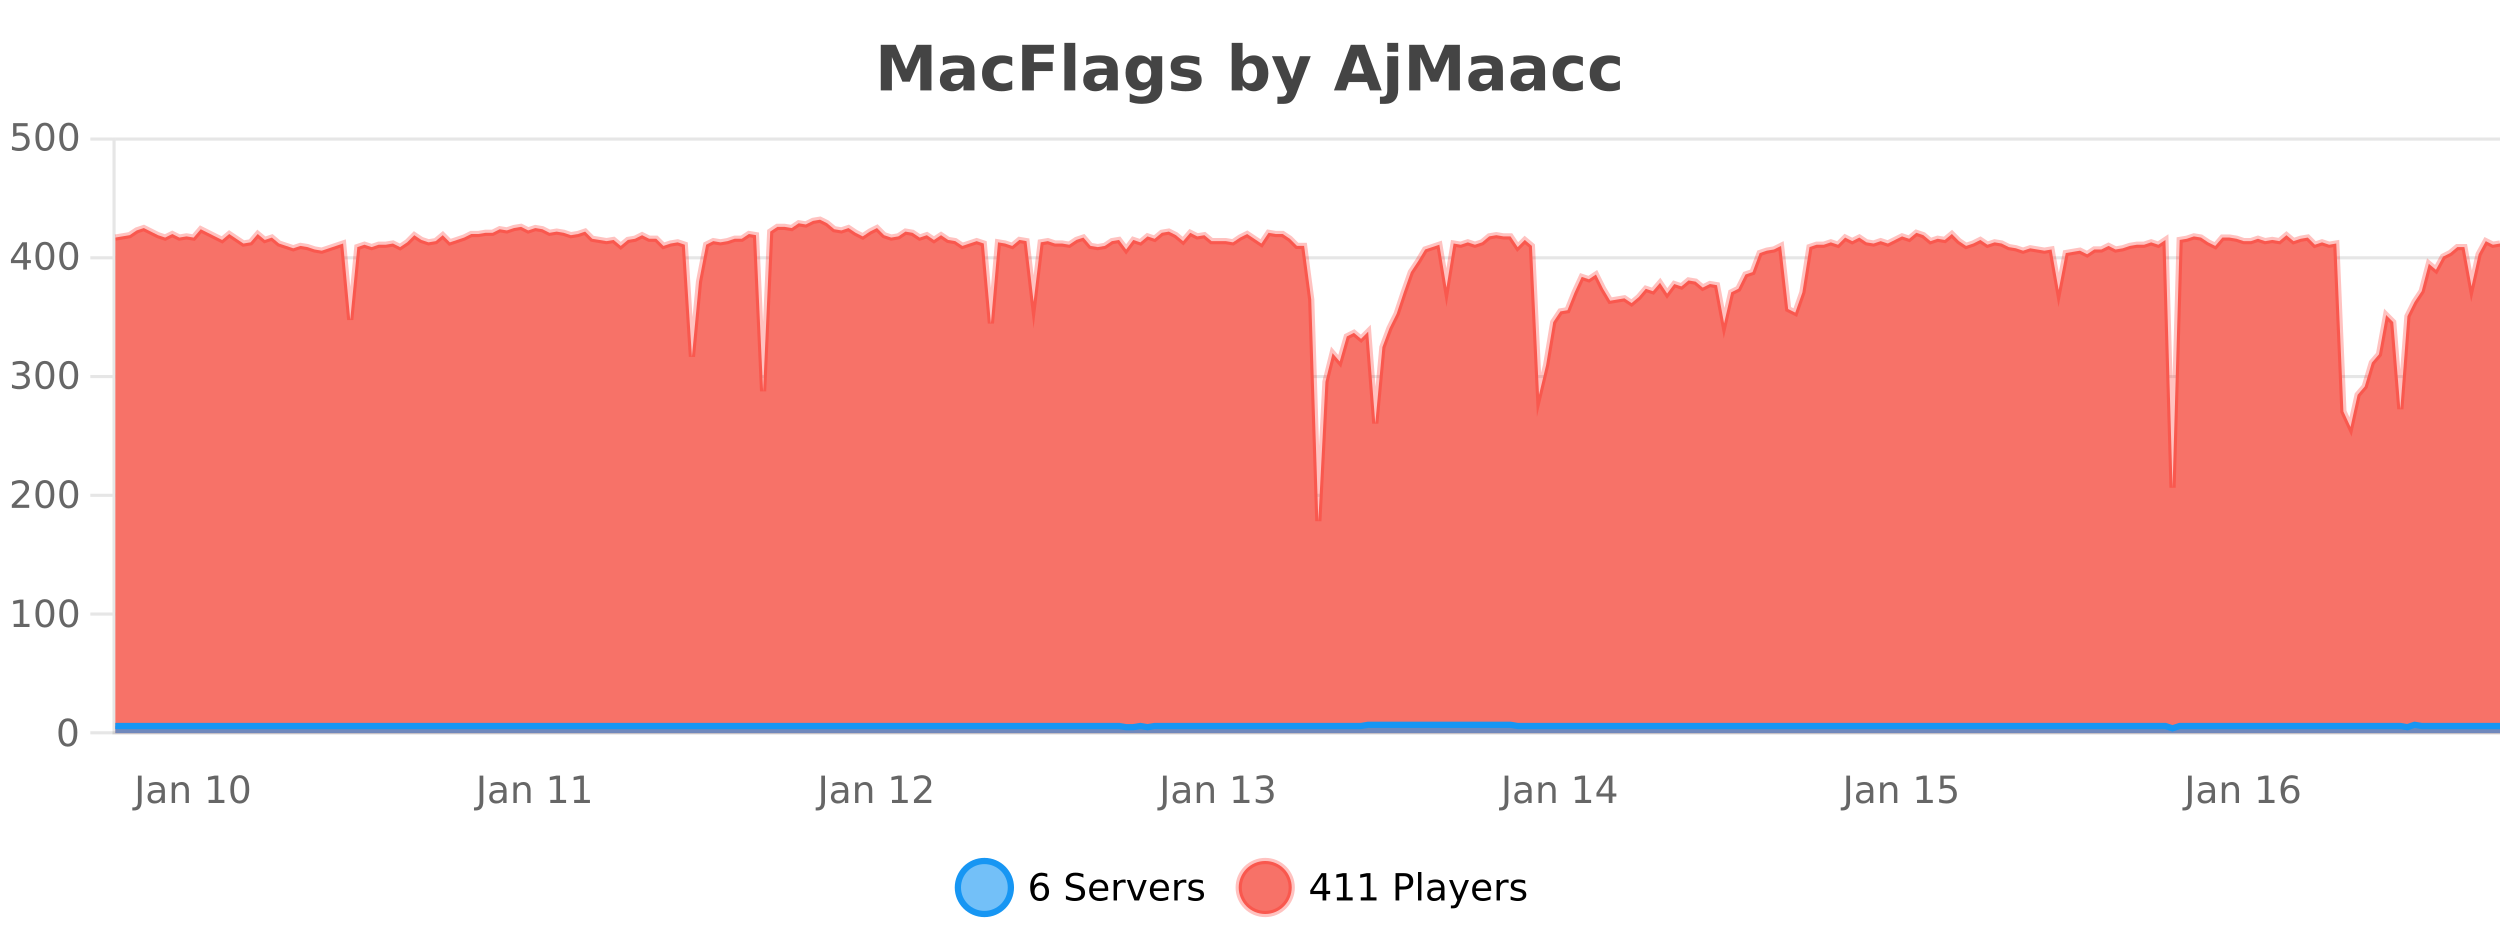 <?xml version="1.0" encoding="UTF-8"?>
<svg xmlns="http://www.w3.org/2000/svg" xmlns:xlink="http://www.w3.org/1999/xlink" width="800pt" height="300pt" viewBox="0 0 800 300" version="1.1">
<defs>
<clipPath id="clip1">
  <path d="M 278 263 L 352 263 L 352 300 L 278 300 Z M 278 263 "/>
</clipPath>
<clipPath id="clip2">
  <path d="M 368 263 L 442 263 L 442 300 L 368 300 Z M 368 263 "/>
</clipPath>
<clipPath id="clip3">
  <path d="M 36.906 70 L 800 70 L 800 234.602 L 36.906 234.602 Z M 36.906 70 "/>
</clipPath>
<clipPath id="clip4">
  <path d="M 35.906 43 L 800 43 L 800 196 L 35.906 196 Z M 35.906 43 "/>
</clipPath>
<clipPath id="clip5">
  <path d="M 36.906 231 L 800 231 L 800 234.602 L 36.906 234.602 Z M 36.906 231 "/>
</clipPath>
<clipPath id="clip6">
  <path d="M 35.906 203 L 800 203 L 800 235.602 L 35.906 235.602 Z M 35.906 203 "/>
</clipPath>
</defs>
<g id="surface61221">
<rect x="0" y="0" width="800" height="300" style="fill:rgb(100%,100%,100%);fill-opacity:1;stroke:none;"/>
<path style="fill:none;stroke-width:1;stroke-linecap:butt;stroke-linejoin:miter;stroke:rgb(0%,0%,0%);stroke-opacity:0.098;stroke-miterlimit:10;" d="M 37 234.5 L 800 234.5 "/>
<path style="fill:none;stroke-width:1;stroke-linecap:butt;stroke-linejoin:miter;stroke:rgb(0%,0%,0%);stroke-opacity:0.098;stroke-miterlimit:10;" d="M 28.906 234.5 L 36 234.5 "/>
<path style="fill:none;stroke-width:1;stroke-linecap:butt;stroke-linejoin:miter;stroke:rgb(0%,0%,0%);stroke-opacity:0.098;stroke-miterlimit:10;" d="M 37 196.5 L 800 196.5 "/>
<path style="fill:none;stroke-width:1;stroke-linecap:butt;stroke-linejoin:miter;stroke:rgb(0%,0%,0%);stroke-opacity:0.098;stroke-miterlimit:10;" d="M 28.906 196.5 L 36 196.5 "/>
<path style="fill:none;stroke-width:1;stroke-linecap:butt;stroke-linejoin:miter;stroke:rgb(0%,0%,0%);stroke-opacity:0.098;stroke-miterlimit:10;" d="M 37 158.5 L 800 158.5 "/>
<path style="fill:none;stroke-width:1;stroke-linecap:butt;stroke-linejoin:miter;stroke:rgb(0%,0%,0%);stroke-opacity:0.098;stroke-miterlimit:10;" d="M 28.906 158.5 L 36 158.5 "/>
<path style="fill:none;stroke-width:1;stroke-linecap:butt;stroke-linejoin:miter;stroke:rgb(0%,0%,0%);stroke-opacity:0.098;stroke-miterlimit:10;" d="M 37 120.5 L 800 120.5 "/>
<path style="fill:none;stroke-width:1;stroke-linecap:butt;stroke-linejoin:miter;stroke:rgb(0%,0%,0%);stroke-opacity:0.098;stroke-miterlimit:10;" d="M 28.906 120.5 L 36 120.5 "/>
<path style="fill:none;stroke-width:1;stroke-linecap:butt;stroke-linejoin:miter;stroke:rgb(0%,0%,0%);stroke-opacity:0.098;stroke-miterlimit:10;" d="M 37 82.5 L 800 82.5 "/>
<path style="fill:none;stroke-width:1;stroke-linecap:butt;stroke-linejoin:miter;stroke:rgb(0%,0%,0%);stroke-opacity:0.098;stroke-miterlimit:10;" d="M 28.906 82.5 L 36 82.5 "/>
<path style="fill:none;stroke-width:1;stroke-linecap:butt;stroke-linejoin:miter;stroke:rgb(0%,0%,0%);stroke-opacity:0.098;stroke-miterlimit:10;" d="M 37 44.5 L 800 44.5 "/>
<path style="fill:none;stroke-width:1;stroke-linecap:butt;stroke-linejoin:miter;stroke:rgb(0%,0%,0%);stroke-opacity:0.098;stroke-miterlimit:10;" d="M 28.906 44.5 L 36 44.5 "/>
<path style=" stroke:none;fill-rule:nonzero;fill:rgb(9.02%,58.824%,95.294%);fill-opacity:0.6;" d="M 323.488 284 C 323.488 288.688 319.688 292.484 315.004 292.484 C 310.316 292.484 306.52 288.688 306.52 284 C 306.52 279.312 310.316 275.516 315.004 275.516 C 319.688 275.516 323.488 279.312 323.488 284 Z M 323.488 284 "/>
<g clip-path="url(#clip1)" clip-rule="nonzero">
<path style="fill:none;stroke-width:2;stroke-linecap:butt;stroke-linejoin:miter;stroke:rgb(9.02%,58.824%,95.294%);stroke-opacity:1;stroke-miterlimit:10;" d="M 323.488 284 C 323.488 288.688 319.688 292.484 315.004 292.484 C 310.316 292.484 306.52 288.688 306.52 284 C 306.52 279.312 310.316 275.516 315.004 275.516 C 319.688 275.516 323.488 279.312 323.488 284 Z M 323.488 284 "/>
</g>
<path style=" stroke:none;fill-rule:nonzero;fill:rgb(0%,0%,0%);fill-opacity:1;" d="M 332.789 283.312 C 332.258 283.312 331.836 283.496 331.523 283.859 C 331.211 284.227 331.055 284.719 331.055 285.344 C 331.055 285.98 331.211 286.48 331.523 286.844 C 331.836 287.211 332.258 287.391 332.789 287.391 C 333.32 287.391 333.734 287.211 334.039 286.844 C 334.352 286.48 334.508 285.98 334.508 285.344 C 334.508 284.719 334.352 284.227 334.039 283.859 C 333.734 283.496 333.32 283.312 332.789 283.312 Z M 335.133 279.594 L 335.133 280.672 C 334.828 280.539 334.527 280.434 334.227 280.359 C 333.922 280.289 333.625 280.25 333.336 280.25 C 332.555 280.25 331.953 280.516 331.539 281.047 C 331.133 281.57 330.898 282.359 330.836 283.422 C 331.062 283.09 331.352 282.836 331.695 282.656 C 332.047 282.469 332.434 282.375 332.852 282.375 C 333.727 282.375 334.418 282.641 334.93 283.172 C 335.438 283.703 335.695 284.43 335.695 285.344 C 335.695 286.25 335.43 286.977 334.898 287.516 C 334.367 288.059 333.664 288.328 332.789 288.328 C 331.766 288.328 330.992 287.945 330.461 287.172 C 329.93 286.391 329.664 285.266 329.664 283.797 C 329.664 282.414 329.992 281.309 330.648 280.484 C 331.305 279.664 332.184 279.25 333.289 279.25 C 333.578 279.25 333.875 279.281 334.18 279.344 C 334.48 279.398 334.797 279.48 335.133 279.594 Z M 346.688 279.688 L 346.688 280.844 C 346.238 280.637 345.812 280.48 345.406 280.375 C 345.008 280.262 344.629 280.203 344.266 280.203 C 343.617 280.203 343.117 280.328 342.766 280.578 C 342.422 280.828 342.25 281.188 342.25 281.656 C 342.25 282.043 342.363 282.336 342.594 282.531 C 342.82 282.73 343.266 282.887 343.922 283 L 344.625 283.156 C 345.508 283.324 346.16 283.621 346.578 284.047 C 347.004 284.465 347.219 285.027 347.219 285.734 C 347.219 286.59 346.93 287.234 346.359 287.672 C 345.797 288.109 344.961 288.328 343.859 288.328 C 343.453 288.328 343.016 288.281 342.547 288.188 C 342.078 288.094 341.594 287.953 341.094 287.766 L 341.094 286.547 C 341.57 286.82 342.039 287.023 342.5 287.156 C 342.969 287.293 343.422 287.359 343.859 287.359 C 344.535 287.359 345.055 287.23 345.422 286.969 C 345.797 286.699 345.984 286.32 345.984 285.828 C 345.984 285.402 345.848 285.07 345.578 284.828 C 345.316 284.578 344.883 284.398 344.281 284.281 L 343.562 284.141 C 342.676 283.965 342.035 283.688 341.641 283.312 C 341.254 282.938 341.062 282.418 341.062 281.75 C 341.062 280.969 341.332 280.359 341.875 279.922 C 342.414 279.477 343.164 279.25 344.125 279.25 C 344.539 279.25 344.957 279.289 345.375 279.359 C 345.801 279.434 346.238 279.543 346.688 279.688 Z M 354.633 284.609 L 354.633 285.125 L 349.664 285.125 C 349.715 285.875 349.938 286.445 350.336 286.828 C 350.742 287.215 351.297 287.406 352.008 287.406 C 352.422 287.406 352.824 287.359 353.211 287.266 C 353.605 287.164 353.996 287.008 354.383 286.797 L 354.383 287.828 C 353.984 287.984 353.586 288.105 353.18 288.188 C 352.773 288.281 352.359 288.328 351.945 288.328 C 350.902 288.328 350.074 288.027 349.461 287.422 C 348.844 286.809 348.539 285.98 348.539 284.938 C 348.539 283.867 348.828 283.016 349.414 282.391 C 349.996 281.758 350.777 281.438 351.758 281.438 C 352.641 281.438 353.34 281.727 353.852 282.297 C 354.371 282.859 354.633 283.633 354.633 284.609 Z M 353.555 284.281 C 353.543 283.699 353.375 283.23 353.055 282.875 C 352.73 282.523 352.305 282.344 351.773 282.344 C 351.168 282.344 350.684 282.516 350.32 282.859 C 349.965 283.203 349.762 283.684 349.711 284.297 Z M 360.203 282.594 C 360.078 282.531 359.941 282.484 359.797 282.453 C 359.66 282.414 359.504 282.391 359.328 282.391 C 358.723 282.391 358.254 282.59 357.922 282.984 C 357.598 283.383 357.438 283.953 357.438 284.703 L 357.438 288.156 L 356.359 288.156 L 356.359 281.594 L 357.438 281.594 L 357.438 282.609 C 357.664 282.215 357.961 281.922 358.328 281.734 C 358.691 281.539 359.133 281.438 359.656 281.438 C 359.727 281.438 359.805 281.445 359.891 281.453 C 359.984 281.465 360.082 281.48 360.188 281.5 Z M 360.562 281.594 L 361.703 281.594 L 363.75 287.094 L 365.812 281.594 L 366.953 281.594 L 364.484 288.156 L 363.016 288.156 Z M 374.055 284.609 L 374.055 285.125 L 369.086 285.125 C 369.137 285.875 369.359 286.445 369.758 286.828 C 370.164 287.215 370.719 287.406 371.43 287.406 C 371.844 287.406 372.246 287.359 372.633 287.266 C 373.027 287.164 373.418 287.008 373.805 286.797 L 373.805 287.828 C 373.406 287.984 373.008 288.105 372.602 288.188 C 372.195 288.281 371.781 288.328 371.367 288.328 C 370.324 288.328 369.496 288.027 368.883 287.422 C 368.266 286.809 367.961 285.98 367.961 284.938 C 367.961 283.867 368.25 283.016 368.836 282.391 C 369.418 281.758 370.199 281.438 371.18 281.438 C 372.062 281.438 372.762 281.727 373.273 282.297 C 373.793 282.859 374.055 283.633 374.055 284.609 Z M 372.977 284.281 C 372.965 283.699 372.797 283.23 372.477 282.875 C 372.152 282.523 371.727 282.344 371.195 282.344 C 370.59 282.344 370.105 282.516 369.742 282.859 C 369.387 283.203 369.184 283.684 369.133 284.297 Z M 379.625 282.594 C 379.5 282.531 379.363 282.484 379.219 282.453 C 379.082 282.414 378.926 282.391 378.75 282.391 C 378.145 282.391 377.676 282.59 377.344 282.984 C 377.02 283.383 376.859 283.953 376.859 284.703 L 376.859 288.156 L 375.781 288.156 L 375.781 281.594 L 376.859 281.594 L 376.859 282.609 C 377.086 282.215 377.383 281.922 377.75 281.734 C 378.113 281.539 378.555 281.438 379.078 281.438 C 379.148 281.438 379.227 281.445 379.312 281.453 C 379.406 281.465 379.504 281.48 379.609 281.5 Z M 384.93 281.781 L 384.93 282.812 C 384.625 282.656 384.309 282.543 383.977 282.469 C 383.652 282.387 383.312 282.344 382.961 282.344 C 382.43 282.344 382.027 282.43 381.758 282.594 C 381.484 282.75 381.352 282.996 381.352 283.328 C 381.352 283.578 381.445 283.777 381.633 283.922 C 381.828 284.059 382.219 284.188 382.805 284.312 L 383.164 284.406 C 383.934 284.562 384.48 284.793 384.805 285.094 C 385.125 285.398 385.289 285.812 385.289 286.344 C 385.289 286.961 385.043 287.445 384.555 287.797 C 384.074 288.152 383.414 288.328 382.57 288.328 C 382.215 288.328 381.844 288.289 381.461 288.219 C 381.086 288.156 380.688 288.059 380.273 287.922 L 380.273 286.797 C 380.668 287.008 381.059 287.164 381.445 287.266 C 381.828 287.371 382.215 287.422 382.602 287.422 C 383.102 287.422 383.484 287.34 383.758 287.172 C 384.039 286.996 384.18 286.746 384.18 286.422 C 384.18 286.133 384.078 285.906 383.883 285.75 C 383.684 285.594 383.25 285.445 382.586 285.297 L 382.211 285.219 C 381.543 285.074 381.059 284.855 380.758 284.562 C 380.465 284.273 380.32 283.875 380.32 283.375 C 380.32 282.75 380.539 282.273 380.977 281.938 C 381.414 281.605 382.031 281.438 382.836 281.438 C 383.23 281.438 383.605 281.469 383.961 281.531 C 384.312 281.586 384.637 281.668 384.93 281.781 Z M 325.004 277.016 "/>
<path style=" stroke:none;fill-rule:nonzero;fill:rgb(96.863%,44.706%,40.784%);fill-opacity:1;" d="M 413.355 284 C 413.355 288.688 409.555 292.484 404.871 292.484 C 400.184 292.484 396.387 288.688 396.387 284 C 396.387 279.312 400.184 275.516 404.871 275.516 C 409.555 275.516 413.355 279.312 413.355 284 Z M 413.355 284 "/>
<g clip-path="url(#clip2)" clip-rule="nonzero">
<path style="fill:none;stroke-width:2;stroke-linecap:butt;stroke-linejoin:miter;stroke:rgb(100%,4.706%,0%);stroke-opacity:0.247;stroke-miterlimit:10;" d="M 413.355 284 C 413.355 288.688 409.555 292.484 404.871 292.484 C 400.184 292.484 396.387 288.688 396.387 284 C 396.387 279.312 400.184 275.516 404.871 275.516 C 409.555 275.516 413.355 279.312 413.355 284 Z M 413.355 284 "/>
</g>
<path style=" stroke:none;fill-rule:nonzero;fill:rgb(0%,0%,0%);fill-opacity:1;" d="M 423.219 280.438 L 420.234 285.109 L 423.219 285.109 Z M 422.906 279.406 L 424.406 279.406 L 424.406 285.109 L 425.656 285.109 L 425.656 286.094 L 424.406 286.094 L 424.406 288.156 L 423.219 288.156 L 423.219 286.094 L 419.281 286.094 L 419.281 284.953 Z M 427.805 287.156 L 429.742 287.156 L 429.742 280.484 L 427.633 280.906 L 427.633 279.828 L 429.727 279.406 L 430.914 279.406 L 430.914 287.156 L 432.852 287.156 L 432.852 288.156 L 427.805 288.156 Z M 435.438 287.156 L 437.375 287.156 L 437.375 280.484 L 435.266 280.906 L 435.266 279.828 L 437.359 279.406 L 438.547 279.406 L 438.547 287.156 L 440.484 287.156 L 440.484 288.156 L 435.438 288.156 Z M 447.766 280.375 L 447.766 283.672 L 449.25 283.672 C 449.801 283.672 450.227 283.531 450.531 283.25 C 450.832 282.961 450.984 282.547 450.984 282.016 C 450.984 281.496 450.832 281.094 450.531 280.812 C 450.227 280.523 449.801 280.375 449.25 280.375 Z M 446.578 279.406 L 449.25 279.406 C 450.238 279.406 450.984 279.633 451.484 280.078 C 451.984 280.516 452.234 281.164 452.234 282.016 C 452.234 282.883 451.984 283.539 451.484 283.984 C 450.984 284.422 450.238 284.641 449.25 284.641 L 447.766 284.641 L 447.766 288.156 L 446.578 288.156 Z M 453.766 279.031 L 454.844 279.031 L 454.844 288.156 L 453.766 288.156 Z M 460.086 284.859 C 459.219 284.859 458.617 284.961 458.273 285.156 C 457.938 285.355 457.773 285.695 457.773 286.172 C 457.773 286.559 457.898 286.867 458.148 287.094 C 458.406 287.312 458.75 287.422 459.18 287.422 C 459.781 287.422 460.262 287.215 460.617 286.797 C 460.98 286.371 461.164 285.805 461.164 285.094 L 461.164 284.859 Z M 462.242 284.406 L 462.242 288.156 L 461.164 288.156 L 461.164 287.156 C 460.914 287.555 460.605 287.852 460.242 288.047 C 459.875 288.234 459.43 288.328 458.898 288.328 C 458.219 288.328 457.684 288.141 457.289 287.766 C 456.891 287.383 456.695 286.875 456.695 286.25 C 456.695 285.512 456.938 284.953 457.43 284.578 C 457.93 284.203 458.668 284.016 459.648 284.016 L 461.164 284.016 L 461.164 283.906 C 461.164 283.406 460.996 283.023 460.664 282.75 C 460.34 282.48 459.887 282.344 459.305 282.344 C 458.93 282.344 458.559 282.391 458.195 282.484 C 457.84 282.578 457.5 282.715 457.18 282.891 L 457.18 281.891 C 457.574 281.734 457.953 281.621 458.32 281.547 C 458.695 281.477 459.059 281.438 459.414 281.438 C 460.359 281.438 461.07 281.684 461.539 282.172 C 462.008 282.664 462.242 283.406 462.242 284.406 Z M 467.188 288.766 C 466.883 289.547 466.586 290.055 466.297 290.297 C 466.004 290.535 465.617 290.656 465.141 290.656 L 464.281 290.656 L 464.281 289.75 L 464.906 289.75 C 465.207 289.75 465.438 289.676 465.594 289.531 C 465.758 289.395 465.941 289.066 466.141 288.547 L 466.344 288.047 L 463.688 281.594 L 464.828 281.594 L 466.875 286.719 L 468.938 281.594 L 470.078 281.594 Z M 477.18 284.609 L 477.18 285.125 L 472.211 285.125 C 472.262 285.875 472.484 286.445 472.883 286.828 C 473.289 287.215 473.844 287.406 474.555 287.406 C 474.969 287.406 475.371 287.359 475.758 287.266 C 476.152 287.164 476.543 287.008 476.93 286.797 L 476.93 287.828 C 476.531 287.984 476.133 288.105 475.727 288.188 C 475.32 288.281 474.906 288.328 474.492 288.328 C 473.449 288.328 472.621 288.027 472.008 287.422 C 471.391 286.809 471.086 285.98 471.086 284.938 C 471.086 283.867 471.375 283.016 471.961 282.391 C 472.543 281.758 473.324 281.438 474.305 281.438 C 475.188 281.438 475.887 281.727 476.398 282.297 C 476.918 282.859 477.18 283.633 477.18 284.609 Z M 476.102 284.281 C 476.09 283.699 475.922 283.23 475.602 282.875 C 475.277 282.523 474.852 282.344 474.32 282.344 C 473.715 282.344 473.23 282.516 472.867 282.859 C 472.512 283.203 472.309 283.684 472.258 284.297 Z M 482.75 282.594 C 482.625 282.531 482.488 282.484 482.344 282.453 C 482.207 282.414 482.051 282.391 481.875 282.391 C 481.27 282.391 480.801 282.59 480.469 282.984 C 480.145 283.383 479.984 283.953 479.984 284.703 L 479.984 288.156 L 478.906 288.156 L 478.906 281.594 L 479.984 281.594 L 479.984 282.609 C 480.211 282.215 480.508 281.922 480.875 281.734 C 481.238 281.539 481.68 281.438 482.203 281.438 C 482.273 281.438 482.352 281.445 482.438 281.453 C 482.531 281.465 482.629 281.48 482.734 281.5 Z M 488.059 281.781 L 488.059 282.812 C 487.754 282.656 487.438 282.543 487.105 282.469 C 486.781 282.387 486.441 282.344 486.09 282.344 C 485.559 282.344 485.156 282.43 484.887 282.594 C 484.613 282.75 484.48 282.996 484.48 283.328 C 484.48 283.578 484.574 283.777 484.762 283.922 C 484.957 284.059 485.348 284.188 485.934 284.312 L 486.293 284.406 C 487.062 284.562 487.609 284.793 487.934 285.094 C 488.254 285.398 488.418 285.812 488.418 286.344 C 488.418 286.961 488.172 287.445 487.684 287.797 C 487.203 288.152 486.543 288.328 485.699 288.328 C 485.344 288.328 484.973 288.289 484.59 288.219 C 484.215 288.156 483.816 288.059 483.402 287.922 L 483.402 286.797 C 483.797 287.008 484.188 287.164 484.574 287.266 C 484.957 287.371 485.344 287.422 485.73 287.422 C 486.23 287.422 486.613 287.34 486.887 287.172 C 487.168 286.996 487.309 286.746 487.309 286.422 C 487.309 286.133 487.207 285.906 487.012 285.75 C 486.812 285.594 486.379 285.445 485.715 285.297 L 485.34 285.219 C 484.672 285.074 484.188 284.855 483.887 284.562 C 483.594 284.273 483.449 283.875 483.449 283.375 C 483.449 282.75 483.668 282.273 484.105 281.938 C 484.543 281.605 485.16 281.438 485.965 281.438 C 486.359 281.438 486.734 281.469 487.09 281.531 C 487.441 281.586 487.766 281.668 488.059 281.781 Z M 414.871 277.016 "/>
<path style=" stroke:none;fill-rule:nonzero;fill:rgb(26.667%,26.667%,26.667%);fill-opacity:1;" d="M 281.844 14.344 L 286.625 14.344 L 289.938 22.141 L 293.281 14.344 L 298.062 14.344 L 298.062 28.922 L 294.5 28.922 L 294.5 18.25 L 291.141 26.125 L 288.766 26.125 L 285.406 18.25 L 285.406 28.922 L 281.844 28.922 Z M 306.48 24 C 305.75 24 305.203 24.125 304.84 24.375 C 304.473 24.617 304.293 24.98 304.293 25.469 C 304.293 25.906 304.438 26.25 304.73 26.5 C 305.031 26.75 305.441 26.875 305.965 26.875 C 306.621 26.875 307.172 26.641 307.621 26.172 C 308.078 25.703 308.309 25.117 308.309 24.406 L 308.309 24 Z M 311.824 22.688 L 311.824 28.922 L 308.309 28.922 L 308.309 27.297 C 307.84 27.965 307.309 28.449 306.715 28.75 C 306.129 29.051 305.418 29.203 304.574 29.203 C 303.449 29.203 302.531 28.875 301.824 28.219 C 301.113 27.555 300.762 26.695 300.762 25.641 C 300.762 24.359 301.199 23.422 302.074 22.828 C 302.957 22.227 304.348 21.922 306.246 21.922 L 308.309 21.922 L 308.309 21.641 C 308.309 21.09 308.09 20.688 307.652 20.438 C 307.215 20.18 306.531 20.047 305.605 20.047 C 304.855 20.047 304.156 20.125 303.512 20.281 C 302.863 20.43 302.266 20.648 301.715 20.938 L 301.715 18.281 C 302.465 18.094 303.215 17.953 303.965 17.859 C 304.723 17.766 305.484 17.719 306.246 17.719 C 308.215 17.719 309.637 18.109 310.512 18.891 C 311.387 19.664 311.824 20.93 311.824 22.688 Z M 323.914 18.328 L 323.914 21.172 C 323.445 20.852 322.969 20.609 322.492 20.453 C 322.012 20.297 321.512 20.219 320.992 20.219 C 320.023 20.219 319.262 20.508 318.711 21.078 C 318.168 21.641 317.898 22.438 317.898 23.469 C 317.898 24.492 318.168 25.289 318.711 25.859 C 319.262 26.422 320.023 26.703 320.992 26.703 C 321.543 26.703 322.062 26.625 322.555 26.469 C 323.043 26.305 323.496 26.059 323.914 25.734 L 323.914 28.594 C 323.371 28.805 322.82 28.953 322.258 29.047 C 321.695 29.148 321.125 29.203 320.555 29.203 C 318.586 29.203 317.043 28.699 315.93 27.688 C 314.812 26.68 314.258 25.273 314.258 23.469 C 314.258 21.656 314.812 20.246 315.93 19.234 C 317.043 18.227 318.586 17.719 320.555 17.719 C 321.125 17.719 321.688 17.773 322.242 17.875 C 322.805 17.969 323.359 18.121 323.914 18.328 Z M 327.098 14.344 L 337.238 14.344 L 337.238 17.188 L 330.848 17.188 L 330.848 19.891 L 336.863 19.891 L 336.863 22.734 L 330.848 22.734 L 330.848 28.922 L 327.098 28.922 Z M 340.602 13.719 L 344.086 13.719 L 344.086 28.922 L 340.602 28.922 Z M 352.352 24 C 351.621 24 351.074 24.125 350.711 24.375 C 350.344 24.617 350.164 24.98 350.164 25.469 C 350.164 25.906 350.309 26.25 350.602 26.5 C 350.902 26.75 351.312 26.875 351.836 26.875 C 352.492 26.875 353.043 26.641 353.492 26.172 C 353.949 25.703 354.18 25.117 354.18 24.406 L 354.18 24 Z M 357.695 22.688 L 357.695 28.922 L 354.18 28.922 L 354.18 27.297 C 353.711 27.965 353.18 28.449 352.586 28.75 C 352 29.051 351.289 29.203 350.445 29.203 C 349.32 29.203 348.402 28.875 347.695 28.219 C 346.984 27.555 346.633 26.695 346.633 25.641 C 346.633 24.359 347.07 23.422 347.945 22.828 C 348.828 22.227 350.219 21.922 352.117 21.922 L 354.18 21.922 L 354.18 21.641 C 354.18 21.09 353.961 20.688 353.523 20.438 C 353.086 20.18 352.402 20.047 351.477 20.047 C 350.727 20.047 350.027 20.125 349.383 20.281 C 348.734 20.43 348.137 20.648 347.586 20.938 L 347.586 18.281 C 348.336 18.094 349.086 17.953 349.836 17.859 C 350.594 17.766 351.355 17.719 352.117 17.719 C 354.086 17.719 355.508 18.109 356.383 18.891 C 357.258 19.664 357.695 20.93 357.695 22.688 Z M 368.391 27.062 C 367.91 27.699 367.379 28.168 366.797 28.469 C 366.211 28.773 365.539 28.922 364.781 28.922 C 363.445 28.922 362.344 28.398 361.469 27.344 C 360.602 26.293 360.172 24.953 360.172 23.328 C 360.172 21.695 360.602 20.355 361.469 19.312 C 362.344 18.262 363.445 17.734 364.781 17.734 C 365.539 17.734 366.211 17.887 366.797 18.188 C 367.379 18.492 367.91 18.965 368.391 19.609 L 368.391 17.984 L 371.906 17.984 L 371.906 27.812 C 371.906 29.57 371.348 30.914 370.234 31.844 C 369.129 32.77 367.52 33.234 365.406 33.234 C 364.727 33.234 364.066 33.18 363.422 33.078 C 362.785 32.973 362.145 32.816 361.5 32.609 L 361.5 29.875 C 362.113 30.227 362.711 30.488 363.297 30.656 C 363.879 30.832 364.469 30.922 365.062 30.922 C 366.207 30.922 367.047 30.672 367.578 30.172 C 368.117 29.672 368.391 28.887 368.391 27.812 Z M 366.078 20.266 C 365.359 20.266 364.797 20.531 364.391 21.062 C 363.984 21.594 363.781 22.352 363.781 23.328 C 363.781 24.328 363.973 25.09 364.359 25.609 C 364.754 26.121 365.328 26.375 366.078 26.375 C 366.805 26.375 367.375 26.109 367.781 25.578 C 368.188 25.047 368.391 24.297 368.391 23.328 C 368.391 22.352 368.188 21.594 367.781 21.062 C 367.375 20.531 366.805 20.266 366.078 20.266 Z M 383.805 18.328 L 383.805 20.984 C 383.062 20.672 382.344 20.438 381.648 20.281 C 380.949 20.125 380.289 20.047 379.664 20.047 C 379.008 20.047 378.516 20.133 378.195 20.297 C 377.871 20.465 377.711 20.719 377.711 21.062 C 377.711 21.344 377.828 21.559 378.07 21.703 C 378.32 21.852 378.758 21.961 379.383 22.031 L 380.008 22.125 C 381.797 22.355 383 22.73 383.617 23.25 C 384.23 23.773 384.539 24.59 384.539 25.703 C 384.539 26.871 384.105 27.746 383.242 28.328 C 382.387 28.914 381.109 29.203 379.414 29.203 C 378.684 29.203 377.934 29.145 377.164 29.031 C 376.391 28.918 375.602 28.746 374.789 28.516 L 374.789 25.859 C 375.484 26.203 376.199 26.461 376.93 26.625 C 377.656 26.793 378.402 26.875 379.164 26.875 C 379.852 26.875 380.367 26.781 380.711 26.594 C 381.055 26.406 381.227 26.125 381.227 25.75 C 381.227 25.438 381.105 25.211 380.867 25.062 C 380.625 24.906 380.152 24.789 379.445 24.703 L 378.836 24.625 C 377.273 24.43 376.18 24.07 375.555 23.547 C 374.93 23.016 374.617 22.215 374.617 21.141 C 374.617 19.984 375.012 19.125 375.805 18.562 C 376.605 18 377.824 17.719 379.461 17.719 C 380.105 17.719 380.781 17.773 381.492 17.875 C 382.199 17.969 382.969 18.121 383.805 18.328 Z M 399.953 26.672 C 400.703 26.672 401.273 26.402 401.672 25.859 C 402.066 25.309 402.266 24.512 402.266 23.469 C 402.266 22.43 402.066 21.637 401.672 21.094 C 401.273 20.543 400.703 20.266 399.953 20.266 C 399.203 20.266 398.625 20.543 398.219 21.094 C 397.82 21.637 397.625 22.43 397.625 23.469 C 397.625 24.5 397.82 25.293 398.219 25.844 C 398.625 26.398 399.203 26.672 399.953 26.672 Z M 397.625 19.578 C 398.113 18.945 398.648 18.477 399.234 18.172 C 399.816 17.871 400.488 17.719 401.25 17.719 C 402.602 17.719 403.711 18.258 404.578 19.328 C 405.441 20.402 405.875 21.781 405.875 23.469 C 405.875 25.148 405.441 26.523 404.578 27.594 C 403.711 28.668 402.602 29.203 401.25 29.203 C 400.488 29.203 399.816 29.051 399.234 28.75 C 398.648 28.449 398.113 27.98 397.625 27.344 L 397.625 28.922 L 394.141 28.922 L 394.141 13.719 L 397.625 13.719 Z M 407.016 17.984 L 410.5 17.984 L 413.453 25.406 L 415.953 17.984 L 419.438 17.984 L 414.844 29.953 C 414.383 31.172 413.844 32.02 413.219 32.5 C 412.602 32.988 411.797 33.234 410.797 33.234 L 408.766 33.234 L 408.766 30.938 L 409.859 30.938 C 410.453 30.938 410.883 30.844 411.156 30.656 C 411.426 30.469 411.633 30.129 411.781 29.641 L 411.891 29.344 Z M 437.453 26.266 L 431.578 26.266 L 430.641 28.922 L 426.859 28.922 L 432.266 14.344 L 436.75 14.344 L 442.141 28.922 L 438.375 28.922 Z M 432.516 23.562 L 436.5 23.562 L 434.516 17.766 Z M 443.934 17.984 L 447.418 17.984 L 447.418 28.719 C 447.418 30.188 447.062 31.305 446.355 32.078 C 445.656 32.848 444.641 33.234 443.309 33.234 L 441.574 33.234 L 441.574 30.938 L 442.184 30.938 C 442.848 30.938 443.309 30.785 443.559 30.484 C 443.809 30.191 443.934 29.602 443.934 28.719 Z M 443.934 13.719 L 447.418 13.719 L 447.418 16.578 L 443.934 16.578 Z M 450.945 14.344 L 455.727 14.344 L 459.039 22.141 L 462.383 14.344 L 467.164 14.344 L 467.164 28.922 L 463.602 28.922 L 463.602 18.25 L 460.242 26.125 L 457.867 26.125 L 454.508 18.25 L 454.508 28.922 L 450.945 28.922 Z M 475.582 24 C 474.852 24 474.305 24.125 473.941 24.375 C 473.574 24.617 473.395 24.98 473.395 25.469 C 473.395 25.906 473.539 26.25 473.832 26.5 C 474.133 26.75 474.543 26.875 475.066 26.875 C 475.723 26.875 476.273 26.641 476.723 26.172 C 477.18 25.703 477.41 25.117 477.41 24.406 L 477.41 24 Z M 480.926 22.688 L 480.926 28.922 L 477.41 28.922 L 477.41 27.297 C 476.941 27.965 476.41 28.449 475.816 28.75 C 475.23 29.051 474.52 29.203 473.676 29.203 C 472.551 29.203 471.633 28.875 470.926 28.219 C 470.215 27.555 469.863 26.695 469.863 25.641 C 469.863 24.359 470.301 23.422 471.176 22.828 C 472.059 22.227 473.449 21.922 475.348 21.922 L 477.41 21.922 L 477.41 21.641 C 477.41 21.09 477.191 20.688 476.754 20.438 C 476.316 20.18 475.633 20.047 474.707 20.047 C 473.957 20.047 473.258 20.125 472.613 20.281 C 471.965 20.43 471.367 20.648 470.816 20.938 L 470.816 18.281 C 471.566 18.094 472.316 17.953 473.066 17.859 C 473.824 17.766 474.586 17.719 475.348 17.719 C 477.316 17.719 478.738 18.109 479.613 18.891 C 480.488 19.664 480.926 20.93 480.926 22.688 Z M 489.078 24 C 488.348 24 487.801 24.125 487.438 24.375 C 487.07 24.617 486.891 24.98 486.891 25.469 C 486.891 25.906 487.035 26.25 487.328 26.5 C 487.629 26.75 488.039 26.875 488.562 26.875 C 489.219 26.875 489.77 26.641 490.219 26.172 C 490.676 25.703 490.906 25.117 490.906 24.406 L 490.906 24 Z M 494.422 22.688 L 494.422 28.922 L 490.906 28.922 L 490.906 27.297 C 490.438 27.965 489.906 28.449 489.312 28.75 C 488.727 29.051 488.016 29.203 487.172 29.203 C 486.047 29.203 485.129 28.875 484.422 28.219 C 483.711 27.555 483.359 26.695 483.359 25.641 C 483.359 24.359 483.797 23.422 484.672 22.828 C 485.555 22.227 486.945 21.922 488.844 21.922 L 490.906 21.922 L 490.906 21.641 C 490.906 21.09 490.688 20.688 490.25 20.438 C 489.812 20.18 489.129 20.047 488.203 20.047 C 487.453 20.047 486.754 20.125 486.109 20.281 C 485.461 20.43 484.863 20.648 484.312 20.938 L 484.312 18.281 C 485.062 18.094 485.812 17.953 486.562 17.859 C 487.32 17.766 488.082 17.719 488.844 17.719 C 490.812 17.719 492.234 18.109 493.109 18.891 C 493.984 19.664 494.422 20.93 494.422 22.688 Z M 506.512 18.328 L 506.512 21.172 C 506.043 20.852 505.566 20.609 505.09 20.453 C 504.609 20.297 504.109 20.219 503.59 20.219 C 502.621 20.219 501.859 20.508 501.309 21.078 C 500.766 21.641 500.496 22.438 500.496 23.469 C 500.496 24.492 500.766 25.289 501.309 25.859 C 501.859 26.422 502.621 26.703 503.59 26.703 C 504.141 26.703 504.66 26.625 505.152 26.469 C 505.641 26.305 506.094 26.059 506.512 25.734 L 506.512 28.594 C 505.969 28.805 505.418 28.953 504.855 29.047 C 504.293 29.148 503.723 29.203 503.152 29.203 C 501.184 29.203 499.641 28.699 498.527 27.688 C 497.41 26.68 496.855 25.273 496.855 23.469 C 496.855 21.656 497.41 20.246 498.527 19.234 C 499.641 18.227 501.184 17.719 503.152 17.719 C 503.723 17.719 504.285 17.773 504.84 17.875 C 505.402 17.969 505.957 18.121 506.512 18.328 Z M 518.367 18.328 L 518.367 21.172 C 517.898 20.852 517.422 20.609 516.945 20.453 C 516.465 20.297 515.965 20.219 515.445 20.219 C 514.477 20.219 513.715 20.508 513.164 21.078 C 512.621 21.641 512.352 22.438 512.352 23.469 C 512.352 24.492 512.621 25.289 513.164 25.859 C 513.715 26.422 514.477 26.703 515.445 26.703 C 515.996 26.703 516.516 26.625 517.008 26.469 C 517.496 26.305 517.949 26.059 518.367 25.734 L 518.367 28.594 C 517.824 28.805 517.273 28.953 516.711 29.047 C 516.148 29.148 515.578 29.203 515.008 29.203 C 513.039 29.203 511.496 28.699 510.383 27.688 C 509.266 26.68 508.711 25.273 508.711 23.469 C 508.711 21.656 509.266 20.246 510.383 19.234 C 511.496 18.227 513.039 17.719 515.008 17.719 C 515.578 17.719 516.141 17.773 516.695 17.875 C 517.258 17.969 517.812 18.121 518.367 18.328 Z M 280 10.359 "/>
<path style="fill:none;stroke-width:1;stroke-linecap:butt;stroke-linejoin:miter;stroke:rgb(0%,0%,0%);stroke-opacity:0.098;stroke-miterlimit:10;" d="M 36 234.5 L 801 234.5 "/>
<path style=" stroke:none;fill-rule:nonzero;fill:rgb(40%,40%,40%);fill-opacity:1;" d="M 44.133 248.203 L 45.32 248.203 L 45.32 256.344 C 45.32 257.395 45.117 258.16 44.711 258.641 C 44.312 259.117 43.672 259.359 42.789 259.359 L 42.336 259.359 L 42.336 258.359 L 42.711 258.359 C 43.23 258.359 43.594 258.211 43.805 257.922 C 44.023 257.629 44.133 257.102 44.133 256.344 Z M 50.609 253.656 C 49.742 253.656 49.141 253.758 48.797 253.953 C 48.461 254.152 48.297 254.492 48.297 254.969 C 48.297 255.355 48.422 255.664 48.672 255.891 C 48.93 256.109 49.273 256.219 49.703 256.219 C 50.305 256.219 50.785 256.012 51.141 255.594 C 51.504 255.168 51.688 254.602 51.688 253.891 L 51.688 253.656 Z M 52.766 253.203 L 52.766 256.953 L 51.688 256.953 L 51.688 255.953 C 51.438 256.352 51.129 256.648 50.766 256.844 C 50.398 257.031 49.953 257.125 49.422 257.125 C 48.742 257.125 48.207 256.938 47.812 256.562 C 47.414 256.18 47.219 255.672 47.219 255.047 C 47.219 254.309 47.461 253.75 47.953 253.375 C 48.453 253 49.191 252.812 50.172 252.812 L 51.688 252.812 L 51.688 252.703 C 51.688 252.203 51.52 251.82 51.188 251.547 C 50.863 251.277 50.41 251.141 49.828 251.141 C 49.453 251.141 49.082 251.188 48.719 251.281 C 48.363 251.375 48.023 251.512 47.703 251.688 L 47.703 250.688 C 48.098 250.531 48.477 250.418 48.844 250.344 C 49.219 250.273 49.582 250.234 49.938 250.234 C 50.883 250.234 51.594 250.48 52.062 250.969 C 52.531 251.461 52.766 252.203 52.766 253.203 Z M 60.445 252.984 L 60.445 256.953 L 59.367 256.953 L 59.367 253.031 C 59.367 252.406 59.242 251.945 58.992 251.641 C 58.75 251.328 58.391 251.172 57.914 251.172 C 57.328 251.172 56.867 251.359 56.523 251.734 C 56.188 252.102 56.023 252.605 56.023 253.25 L 56.023 256.953 L 54.945 256.953 L 54.945 250.391 L 56.023 250.391 L 56.023 251.406 C 56.281 251.012 56.586 250.719 56.93 250.531 C 57.281 250.336 57.688 250.234 58.148 250.234 C 58.898 250.234 59.465 250.469 59.852 250.938 C 60.246 251.398 60.445 252.078 60.445 252.984 Z M 66.758 255.953 L 68.695 255.953 L 68.695 249.281 L 66.586 249.703 L 66.586 248.625 L 68.68 248.203 L 69.867 248.203 L 69.867 255.953 L 71.805 255.953 L 71.805 256.953 L 66.758 256.953 Z M 76.719 248.984 C 76.113 248.984 75.656 249.289 75.344 249.891 C 75.039 250.484 74.891 251.387 74.891 252.594 C 74.891 253.793 75.039 254.695 75.344 255.297 C 75.656 255.891 76.113 256.188 76.719 256.188 C 77.332 256.188 77.789 255.891 78.094 255.297 C 78.406 254.695 78.562 253.793 78.562 252.594 C 78.562 251.387 78.406 250.484 78.094 249.891 C 77.789 249.289 77.332 248.984 76.719 248.984 Z M 76.719 248.047 C 77.695 248.047 78.445 248.438 78.969 249.219 C 79.488 249.992 79.75 251.117 79.75 252.594 C 79.75 254.062 79.488 255.188 78.969 255.969 C 78.445 256.742 77.695 257.125 76.719 257.125 C 75.738 257.125 74.988 256.742 74.469 255.969 C 73.957 255.188 73.703 254.062 73.703 252.594 C 73.703 251.117 73.957 249.992 74.469 249.219 C 74.988 248.438 75.738 248.047 76.719 248.047 Z M 42.961 245.816 "/>
<path style=" stroke:none;fill-rule:nonzero;fill:rgb(40%,40%,40%);fill-opacity:1;" d="M 153.473 248.203 L 154.66 248.203 L 154.66 256.344 C 154.66 257.395 154.457 258.16 154.051 258.641 C 153.652 259.117 153.012 259.359 152.129 259.359 L 151.676 259.359 L 151.676 258.359 L 152.051 258.359 C 152.57 258.359 152.934 258.211 153.145 257.922 C 153.363 257.629 153.473 257.102 153.473 256.344 Z M 159.949 253.656 C 159.082 253.656 158.48 253.758 158.137 253.953 C 157.801 254.152 157.637 254.492 157.637 254.969 C 157.637 255.355 157.762 255.664 158.012 255.891 C 158.27 256.109 158.613 256.219 159.043 256.219 C 159.645 256.219 160.125 256.012 160.48 255.594 C 160.844 255.168 161.027 254.602 161.027 253.891 L 161.027 253.656 Z M 162.105 253.203 L 162.105 256.953 L 161.027 256.953 L 161.027 255.953 C 160.777 256.352 160.469 256.648 160.105 256.844 C 159.738 257.031 159.293 257.125 158.762 257.125 C 158.082 257.125 157.547 256.938 157.152 256.562 C 156.754 256.18 156.559 255.672 156.559 255.047 C 156.559 254.309 156.801 253.75 157.293 253.375 C 157.793 253 158.531 252.812 159.512 252.812 L 161.027 252.812 L 161.027 252.703 C 161.027 252.203 160.859 251.82 160.527 251.547 C 160.203 251.277 159.75 251.141 159.168 251.141 C 158.793 251.141 158.422 251.188 158.059 251.281 C 157.703 251.375 157.363 251.512 157.043 251.688 L 157.043 250.688 C 157.438 250.531 157.816 250.418 158.184 250.344 C 158.559 250.273 158.922 250.234 159.277 250.234 C 160.223 250.234 160.934 250.48 161.402 250.969 C 161.871 251.461 162.105 252.203 162.105 253.203 Z M 169.789 252.984 L 169.789 256.953 L 168.711 256.953 L 168.711 253.031 C 168.711 252.406 168.586 251.945 168.336 251.641 C 168.094 251.328 167.734 251.172 167.258 251.172 C 166.672 251.172 166.211 251.359 165.867 251.734 C 165.531 252.102 165.367 252.605 165.367 253.25 L 165.367 256.953 L 164.289 256.953 L 164.289 250.391 L 165.367 250.391 L 165.367 251.406 C 165.625 251.012 165.93 250.719 166.273 250.531 C 166.625 250.336 167.031 250.234 167.492 250.234 C 168.242 250.234 168.809 250.469 169.195 250.938 C 169.59 251.398 169.789 252.078 169.789 252.984 Z M 176.098 255.953 L 178.035 255.953 L 178.035 249.281 L 175.926 249.703 L 175.926 248.625 L 178.02 248.203 L 179.207 248.203 L 179.207 255.953 L 181.145 255.953 L 181.145 256.953 L 176.098 256.953 Z M 183.734 255.953 L 185.672 255.953 L 185.672 249.281 L 183.562 249.703 L 183.562 248.625 L 185.656 248.203 L 186.844 248.203 L 186.844 255.953 L 188.781 255.953 L 188.781 256.953 L 183.734 256.953 Z M 152.301 245.816 "/>
<path style=" stroke:none;fill-rule:nonzero;fill:rgb(40%,40%,40%);fill-opacity:1;" d="M 262.812 248.203 L 264 248.203 L 264 256.344 C 264 257.395 263.797 258.16 263.391 258.641 C 262.992 259.117 262.352 259.359 261.469 259.359 L 261.016 259.359 L 261.016 258.359 L 261.391 258.359 C 261.91 258.359 262.273 258.211 262.484 257.922 C 262.703 257.629 262.812 257.102 262.812 256.344 Z M 269.289 253.656 C 268.422 253.656 267.82 253.758 267.477 253.953 C 267.141 254.152 266.977 254.492 266.977 254.969 C 266.977 255.355 267.102 255.664 267.352 255.891 C 267.609 256.109 267.953 256.219 268.383 256.219 C 268.984 256.219 269.465 256.012 269.82 255.594 C 270.184 255.168 270.367 254.602 270.367 253.891 L 270.367 253.656 Z M 271.445 253.203 L 271.445 256.953 L 270.367 256.953 L 270.367 255.953 C 270.117 256.352 269.809 256.648 269.445 256.844 C 269.078 257.031 268.633 257.125 268.102 257.125 C 267.422 257.125 266.887 256.938 266.492 256.562 C 266.094 256.18 265.898 255.672 265.898 255.047 C 265.898 254.309 266.141 253.75 266.633 253.375 C 267.133 253 267.871 252.812 268.852 252.812 L 270.367 252.812 L 270.367 252.703 C 270.367 252.203 270.199 251.82 269.867 251.547 C 269.543 251.277 269.09 251.141 268.508 251.141 C 268.133 251.141 267.762 251.188 267.398 251.281 C 267.043 251.375 266.703 251.512 266.383 251.688 L 266.383 250.688 C 266.777 250.531 267.156 250.418 267.523 250.344 C 267.898 250.273 268.262 250.234 268.617 250.234 C 269.562 250.234 270.273 250.48 270.742 250.969 C 271.211 251.461 271.445 252.203 271.445 253.203 Z M 279.125 252.984 L 279.125 256.953 L 278.047 256.953 L 278.047 253.031 C 278.047 252.406 277.922 251.945 277.672 251.641 C 277.43 251.328 277.07 251.172 276.594 251.172 C 276.008 251.172 275.547 251.359 275.203 251.734 C 274.867 252.102 274.703 252.605 274.703 253.25 L 274.703 256.953 L 273.625 256.953 L 273.625 250.391 L 274.703 250.391 L 274.703 251.406 C 274.961 251.012 275.266 250.719 275.609 250.531 C 275.961 250.336 276.367 250.234 276.828 250.234 C 277.578 250.234 278.145 250.469 278.531 250.938 C 278.926 251.398 279.125 252.078 279.125 252.984 Z M 285.438 255.953 L 287.375 255.953 L 287.375 249.281 L 285.266 249.703 L 285.266 248.625 L 287.359 248.203 L 288.547 248.203 L 288.547 255.953 L 290.484 255.953 L 290.484 256.953 L 285.438 256.953 Z M 293.883 255.953 L 298.023 255.953 L 298.023 256.953 L 292.461 256.953 L 292.461 255.953 C 292.906 255.496 293.516 254.875 294.289 254.094 C 295.07 253.305 295.559 252.793 295.758 252.562 C 296.141 252.148 296.406 251.793 296.555 251.5 C 296.711 251.199 296.789 250.906 296.789 250.625 C 296.789 250.156 296.621 249.777 296.289 249.484 C 295.965 249.195 295.543 249.047 295.023 249.047 C 294.648 249.047 294.25 249.109 293.836 249.234 C 293.43 249.359 292.992 249.559 292.523 249.828 L 292.523 248.625 C 293 248.438 293.445 248.297 293.852 248.203 C 294.266 248.102 294.648 248.047 294.992 248.047 C 295.898 248.047 296.621 248.277 297.164 248.734 C 297.703 249.184 297.977 249.789 297.977 250.547 C 297.977 250.902 297.906 251.242 297.773 251.562 C 297.637 251.887 297.391 252.266 297.039 252.703 C 296.934 252.82 296.621 253.148 296.102 253.688 C 295.578 254.23 294.84 254.984 293.883 255.953 Z M 261.641 245.816 "/>
<path style=" stroke:none;fill-rule:nonzero;fill:rgb(40%,40%,40%);fill-opacity:1;" d="M 372.148 248.203 L 373.336 248.203 L 373.336 256.344 C 373.336 257.395 373.133 258.16 372.727 258.641 C 372.328 259.117 371.688 259.359 370.805 259.359 L 370.352 259.359 L 370.352 258.359 L 370.727 258.359 C 371.246 258.359 371.609 258.211 371.82 257.922 C 372.039 257.629 372.148 257.102 372.148 256.344 Z M 378.625 253.656 C 377.758 253.656 377.156 253.758 376.812 253.953 C 376.477 254.152 376.312 254.492 376.312 254.969 C 376.312 255.355 376.438 255.664 376.688 255.891 C 376.945 256.109 377.289 256.219 377.719 256.219 C 378.32 256.219 378.801 256.012 379.156 255.594 C 379.52 255.168 379.703 254.602 379.703 253.891 L 379.703 253.656 Z M 380.781 253.203 L 380.781 256.953 L 379.703 256.953 L 379.703 255.953 C 379.453 256.352 379.145 256.648 378.781 256.844 C 378.414 257.031 377.969 257.125 377.438 257.125 C 376.758 257.125 376.223 256.938 375.828 256.562 C 375.43 256.18 375.234 255.672 375.234 255.047 C 375.234 254.309 375.477 253.75 375.969 253.375 C 376.469 253 377.207 252.812 378.188 252.812 L 379.703 252.812 L 379.703 252.703 C 379.703 252.203 379.535 251.82 379.203 251.547 C 378.879 251.277 378.426 251.141 377.844 251.141 C 377.469 251.141 377.098 251.188 376.734 251.281 C 376.379 251.375 376.039 251.512 375.719 251.688 L 375.719 250.688 C 376.113 250.531 376.492 250.418 376.859 250.344 C 377.234 250.273 377.598 250.234 377.953 250.234 C 378.898 250.234 379.609 250.48 380.078 250.969 C 380.547 251.461 380.781 252.203 380.781 253.203 Z M 388.461 252.984 L 388.461 256.953 L 387.383 256.953 L 387.383 253.031 C 387.383 252.406 387.258 251.945 387.008 251.641 C 386.766 251.328 386.406 251.172 385.93 251.172 C 385.344 251.172 384.883 251.359 384.539 251.734 C 384.203 252.102 384.039 252.605 384.039 253.25 L 384.039 256.953 L 382.961 256.953 L 382.961 250.391 L 384.039 250.391 L 384.039 251.406 C 384.297 251.012 384.602 250.719 384.945 250.531 C 385.297 250.336 385.703 250.234 386.164 250.234 C 386.914 250.234 387.48 250.469 387.867 250.938 C 388.262 251.398 388.461 252.078 388.461 252.984 Z M 394.773 255.953 L 396.711 255.953 L 396.711 249.281 L 394.602 249.703 L 394.602 248.625 L 396.695 248.203 L 397.883 248.203 L 397.883 255.953 L 399.82 255.953 L 399.82 256.953 L 394.773 256.953 Z M 405.797 252.234 C 406.359 252.359 406.797 252.617 407.109 253 C 407.43 253.375 407.594 253.844 407.594 254.406 C 407.594 255.273 407.297 255.945 406.703 256.422 C 406.109 256.891 405.266 257.125 404.172 257.125 C 403.805 257.125 403.426 257.086 403.031 257.016 C 402.645 256.945 402.25 256.836 401.844 256.688 L 401.844 255.547 C 402.164 255.734 402.52 255.883 402.906 255.984 C 403.301 256.078 403.711 256.125 404.141 256.125 C 404.879 256.125 405.441 255.98 405.828 255.688 C 406.223 255.398 406.422 254.969 406.422 254.406 C 406.422 253.898 406.238 253.496 405.875 253.203 C 405.508 252.914 405.008 252.766 404.375 252.766 L 403.344 252.766 L 403.344 251.797 L 404.422 251.797 C 404.992 251.797 405.438 251.684 405.75 251.453 C 406.062 251.215 406.219 250.875 406.219 250.438 C 406.219 249.992 406.055 249.648 405.734 249.406 C 405.422 249.168 404.969 249.047 404.375 249.047 C 404.039 249.047 403.688 249.086 403.312 249.156 C 402.945 249.219 402.539 249.324 402.094 249.469 L 402.094 248.422 C 402.551 248.297 402.973 248.203 403.359 248.141 C 403.754 248.078 404.125 248.047 404.469 248.047 C 405.375 248.047 406.086 248.25 406.609 248.656 C 407.129 249.062 407.391 249.617 407.391 250.312 C 407.391 250.805 407.25 251.215 406.969 251.547 C 406.695 251.883 406.305 252.109 405.797 252.234 Z M 370.977 245.816 "/>
<path style=" stroke:none;fill-rule:nonzero;fill:rgb(40%,40%,40%);fill-opacity:1;" d="M 481.488 248.203 L 482.676 248.203 L 482.676 256.344 C 482.676 257.395 482.473 258.16 482.066 258.641 C 481.668 259.117 481.027 259.359 480.145 259.359 L 479.691 259.359 L 479.691 258.359 L 480.066 258.359 C 480.586 258.359 480.949 258.211 481.16 257.922 C 481.379 257.629 481.488 257.102 481.488 256.344 Z M 487.965 253.656 C 487.098 253.656 486.496 253.758 486.152 253.953 C 485.816 254.152 485.652 254.492 485.652 254.969 C 485.652 255.355 485.777 255.664 486.027 255.891 C 486.285 256.109 486.629 256.219 487.059 256.219 C 487.66 256.219 488.141 256.012 488.496 255.594 C 488.859 255.168 489.043 254.602 489.043 253.891 L 489.043 253.656 Z M 490.121 253.203 L 490.121 256.953 L 489.043 256.953 L 489.043 255.953 C 488.793 256.352 488.484 256.648 488.121 256.844 C 487.754 257.031 487.309 257.125 486.777 257.125 C 486.098 257.125 485.562 256.938 485.168 256.562 C 484.77 256.18 484.574 255.672 484.574 255.047 C 484.574 254.309 484.816 253.75 485.309 253.375 C 485.809 253 486.547 252.812 487.527 252.812 L 489.043 252.812 L 489.043 252.703 C 489.043 252.203 488.875 251.82 488.543 251.547 C 488.219 251.277 487.766 251.141 487.184 251.141 C 486.809 251.141 486.438 251.188 486.074 251.281 C 485.719 251.375 485.379 251.512 485.059 251.688 L 485.059 250.688 C 485.453 250.531 485.832 250.418 486.199 250.344 C 486.574 250.273 486.938 250.234 487.293 250.234 C 488.238 250.234 488.949 250.48 489.418 250.969 C 489.887 251.461 490.121 252.203 490.121 253.203 Z M 497.805 252.984 L 497.805 256.953 L 496.727 256.953 L 496.727 253.031 C 496.727 252.406 496.602 251.945 496.352 251.641 C 496.109 251.328 495.75 251.172 495.273 251.172 C 494.688 251.172 494.227 251.359 493.883 251.734 C 493.547 252.102 493.383 252.605 493.383 253.25 L 493.383 256.953 L 492.305 256.953 L 492.305 250.391 L 493.383 250.391 L 493.383 251.406 C 493.641 251.012 493.945 250.719 494.289 250.531 C 494.641 250.336 495.047 250.234 495.508 250.234 C 496.258 250.234 496.824 250.469 497.211 250.938 C 497.605 251.398 497.805 252.078 497.805 252.984 Z M 504.113 255.953 L 506.051 255.953 L 506.051 249.281 L 503.941 249.703 L 503.941 248.625 L 506.035 248.203 L 507.223 248.203 L 507.223 255.953 L 509.16 255.953 L 509.16 256.953 L 504.113 256.953 Z M 514.797 249.234 L 511.812 253.906 L 514.797 253.906 Z M 514.484 248.203 L 515.984 248.203 L 515.984 253.906 L 517.234 253.906 L 517.234 254.891 L 515.984 254.891 L 515.984 256.953 L 514.797 256.953 L 514.797 254.891 L 510.859 254.891 L 510.859 253.75 Z M 480.316 245.816 "/>
<path style=" stroke:none;fill-rule:nonzero;fill:rgb(40%,40%,40%);fill-opacity:1;" d="M 590.828 248.203 L 592.016 248.203 L 592.016 256.344 C 592.016 257.395 591.812 258.16 591.406 258.641 C 591.008 259.117 590.367 259.359 589.484 259.359 L 589.031 259.359 L 589.031 258.359 L 589.406 258.359 C 589.926 258.359 590.289 258.211 590.5 257.922 C 590.719 257.629 590.828 257.102 590.828 256.344 Z M 597.305 253.656 C 596.438 253.656 595.836 253.758 595.492 253.953 C 595.156 254.152 594.992 254.492 594.992 254.969 C 594.992 255.355 595.117 255.664 595.367 255.891 C 595.625 256.109 595.969 256.219 596.398 256.219 C 597 256.219 597.48 256.012 597.836 255.594 C 598.199 255.168 598.383 254.602 598.383 253.891 L 598.383 253.656 Z M 599.461 253.203 L 599.461 256.953 L 598.383 256.953 L 598.383 255.953 C 598.133 256.352 597.824 256.648 597.461 256.844 C 597.094 257.031 596.648 257.125 596.117 257.125 C 595.438 257.125 594.902 256.938 594.508 256.562 C 594.109 256.18 593.914 255.672 593.914 255.047 C 593.914 254.309 594.156 253.75 594.648 253.375 C 595.148 253 595.887 252.812 596.867 252.812 L 598.383 252.812 L 598.383 252.703 C 598.383 252.203 598.215 251.82 597.883 251.547 C 597.559 251.277 597.105 251.141 596.523 251.141 C 596.148 251.141 595.777 251.188 595.414 251.281 C 595.059 251.375 594.719 251.512 594.398 251.688 L 594.398 250.688 C 594.793 250.531 595.172 250.418 595.539 250.344 C 595.914 250.273 596.277 250.234 596.633 250.234 C 597.578 250.234 598.289 250.48 598.758 250.969 C 599.227 251.461 599.461 252.203 599.461 253.203 Z M 607.141 252.984 L 607.141 256.953 L 606.062 256.953 L 606.062 253.031 C 606.062 252.406 605.938 251.945 605.688 251.641 C 605.445 251.328 605.086 251.172 604.609 251.172 C 604.023 251.172 603.562 251.359 603.219 251.734 C 602.883 252.102 602.719 252.605 602.719 253.25 L 602.719 256.953 L 601.641 256.953 L 601.641 250.391 L 602.719 250.391 L 602.719 251.406 C 602.977 251.012 603.281 250.719 603.625 250.531 C 603.977 250.336 604.383 250.234 604.844 250.234 C 605.594 250.234 606.16 250.469 606.547 250.938 C 606.941 251.398 607.141 252.078 607.141 252.984 Z M 613.453 255.953 L 615.391 255.953 L 615.391 249.281 L 613.281 249.703 L 613.281 248.625 L 615.375 248.203 L 616.562 248.203 L 616.562 255.953 L 618.5 255.953 L 618.5 256.953 L 613.453 256.953 Z M 620.898 248.203 L 625.539 248.203 L 625.539 249.203 L 621.977 249.203 L 621.977 251.344 C 622.152 251.281 622.324 251.242 622.492 251.219 C 622.668 251.188 622.84 251.172 623.008 251.172 C 623.984 251.172 624.762 251.445 625.336 251.984 C 625.906 252.516 626.195 253.234 626.195 254.141 C 626.195 255.09 625.898 255.824 625.305 256.344 C 624.719 256.867 623.898 257.125 622.836 257.125 C 622.461 257.125 622.078 257.094 621.695 257.031 C 621.32 256.969 620.93 256.875 620.523 256.75 L 620.523 255.562 C 620.875 255.75 621.242 255.891 621.617 255.984 C 621.992 256.078 622.387 256.125 622.805 256.125 C 623.48 256.125 624.016 255.949 624.414 255.594 C 624.809 255.242 625.008 254.758 625.008 254.141 C 625.008 253.539 624.809 253.059 624.414 252.703 C 624.016 252.352 623.48 252.172 622.805 252.172 C 622.492 252.172 622.172 252.211 621.852 252.281 C 621.539 252.344 621.219 252.449 620.898 252.594 Z M 589.656 245.816 "/>
<path style=" stroke:none;fill-rule:nonzero;fill:rgb(40%,40%,40%);fill-opacity:1;" d="M 700.168 248.203 L 701.355 248.203 L 701.355 256.344 C 701.355 257.395 701.152 258.16 700.746 258.641 C 700.348 259.117 699.707 259.359 698.824 259.359 L 698.371 259.359 L 698.371 258.359 L 698.746 258.359 C 699.266 258.359 699.629 258.211 699.84 257.922 C 700.059 257.629 700.168 257.102 700.168 256.344 Z M 706.645 253.656 C 705.777 253.656 705.176 253.758 704.832 253.953 C 704.496 254.152 704.332 254.492 704.332 254.969 C 704.332 255.355 704.457 255.664 704.707 255.891 C 704.965 256.109 705.309 256.219 705.738 256.219 C 706.34 256.219 706.82 256.012 707.176 255.594 C 707.539 255.168 707.723 254.602 707.723 253.891 L 707.723 253.656 Z M 708.801 253.203 L 708.801 256.953 L 707.723 256.953 L 707.723 255.953 C 707.473 256.352 707.164 256.648 706.801 256.844 C 706.434 257.031 705.988 257.125 705.457 257.125 C 704.777 257.125 704.242 256.938 703.848 256.562 C 703.449 256.18 703.254 255.672 703.254 255.047 C 703.254 254.309 703.496 253.75 703.988 253.375 C 704.488 253 705.227 252.812 706.207 252.812 L 707.723 252.812 L 707.723 252.703 C 707.723 252.203 707.555 251.82 707.223 251.547 C 706.898 251.277 706.445 251.141 705.863 251.141 C 705.488 251.141 705.117 251.188 704.754 251.281 C 704.398 251.375 704.059 251.512 703.738 251.688 L 703.738 250.688 C 704.133 250.531 704.512 250.418 704.879 250.344 C 705.254 250.273 705.617 250.234 705.973 250.234 C 706.918 250.234 707.629 250.48 708.098 250.969 C 708.566 251.461 708.801 252.203 708.801 253.203 Z M 716.484 252.984 L 716.484 256.953 L 715.406 256.953 L 715.406 253.031 C 715.406 252.406 715.281 251.945 715.031 251.641 C 714.789 251.328 714.43 251.172 713.953 251.172 C 713.367 251.172 712.906 251.359 712.562 251.734 C 712.227 252.102 712.062 252.605 712.062 253.25 L 712.062 256.953 L 710.984 256.953 L 710.984 250.391 L 712.062 250.391 L 712.062 251.406 C 712.32 251.012 712.625 250.719 712.969 250.531 C 713.32 250.336 713.727 250.234 714.188 250.234 C 714.938 250.234 715.504 250.469 715.891 250.938 C 716.285 251.398 716.484 252.078 716.484 252.984 Z M 722.793 255.953 L 724.73 255.953 L 724.73 249.281 L 722.621 249.703 L 722.621 248.625 L 724.715 248.203 L 725.902 248.203 L 725.902 255.953 L 727.84 255.953 L 727.84 256.953 L 722.793 256.953 Z M 732.914 252.109 C 732.383 252.109 731.961 252.293 731.648 252.656 C 731.336 253.023 731.18 253.516 731.18 254.141 C 731.18 254.777 731.336 255.277 731.648 255.641 C 731.961 256.008 732.383 256.188 732.914 256.188 C 733.445 256.188 733.859 256.008 734.164 255.641 C 734.477 255.277 734.633 254.777 734.633 254.141 C 734.633 253.516 734.477 253.023 734.164 252.656 C 733.859 252.293 733.445 252.109 732.914 252.109 Z M 735.258 248.391 L 735.258 249.469 C 734.953 249.336 734.652 249.23 734.352 249.156 C 734.047 249.086 733.75 249.047 733.461 249.047 C 732.68 249.047 732.078 249.312 731.664 249.844 C 731.258 250.367 731.023 251.156 730.961 252.219 C 731.188 251.887 731.477 251.633 731.82 251.453 C 732.172 251.266 732.559 251.172 732.977 251.172 C 733.852 251.172 734.543 251.438 735.055 251.969 C 735.562 252.5 735.82 253.227 735.82 254.141 C 735.82 255.047 735.555 255.773 735.023 256.312 C 734.492 256.855 733.789 257.125 732.914 257.125 C 731.891 257.125 731.117 256.742 730.586 255.969 C 730.055 255.188 729.789 254.062 729.789 252.594 C 729.789 251.211 730.117 250.105 730.773 249.281 C 731.43 248.461 732.309 248.047 733.414 248.047 C 733.703 248.047 734 248.078 734.305 248.141 C 734.605 248.195 734.922 248.277 735.258 248.391 Z M 698.996 245.816 "/>
<path style="fill:none;stroke-width:1;stroke-linecap:butt;stroke-linejoin:miter;stroke:rgb(0%,0%,0%);stroke-opacity:0.098;stroke-miterlimit:10;" d="M 36.5 44 L 36.5 235 "/>
<path style=" stroke:none;fill-rule:nonzero;fill:rgb(40%,40%,40%);fill-opacity:1;" d="M 21.719 230.789 C 21.113 230.789 20.656 231.094 20.344 231.695 C 20.039 232.289 19.891 233.191 19.891 234.398 C 19.891 235.598 20.039 236.5 20.344 237.102 C 20.656 237.695 21.113 237.992 21.719 237.992 C 22.332 237.992 22.789 237.695 23.094 237.102 C 23.406 236.5 23.562 235.598 23.562 234.398 C 23.562 233.191 23.406 232.289 23.094 231.695 C 22.789 231.094 22.332 230.789 21.719 230.789 Z M 21.719 229.852 C 22.695 229.852 23.445 230.242 23.969 231.023 C 24.488 231.797 24.75 232.922 24.75 234.398 C 24.75 235.867 24.488 236.992 23.969 237.773 C 23.445 238.547 22.695 238.93 21.719 238.93 C 20.738 238.93 19.988 238.547 19.469 237.773 C 18.957 236.992 18.703 235.867 18.703 234.398 C 18.703 232.922 18.957 231.797 19.469 231.023 C 19.988 230.242 20.738 229.852 21.719 229.852 Z M 17.906 227.617 "/>
<path style=" stroke:none;fill-rule:nonzero;fill:rgb(40%,40%,40%);fill-opacity:1;" d="M 4.391 199.633 L 6.328 199.633 L 6.328 192.961 L 4.219 193.383 L 4.219 192.305 L 6.312 191.883 L 7.5 191.883 L 7.5 199.633 L 9.438 199.633 L 9.438 200.633 L 4.391 200.633 Z M 14.352 192.664 C 13.746 192.664 13.289 192.969 12.977 193.57 C 12.672 194.164 12.523 195.066 12.523 196.273 C 12.523 197.473 12.672 198.375 12.977 198.977 C 13.289 199.57 13.746 199.867 14.352 199.867 C 14.965 199.867 15.422 199.57 15.727 198.977 C 16.039 198.375 16.195 197.473 16.195 196.273 C 16.195 195.066 16.039 194.164 15.727 193.57 C 15.422 192.969 14.965 192.664 14.352 192.664 Z M 14.352 191.727 C 15.328 191.727 16.078 192.117 16.602 192.898 C 17.121 193.672 17.383 194.797 17.383 196.273 C 17.383 197.742 17.121 198.867 16.602 199.648 C 16.078 200.422 15.328 200.805 14.352 200.805 C 13.371 200.805 12.621 200.422 12.102 199.648 C 11.59 198.867 11.336 197.742 11.336 196.273 C 11.336 194.797 11.59 193.672 12.102 192.898 C 12.621 192.117 13.371 191.727 14.352 191.727 Z M 21.988 192.664 C 21.383 192.664 20.926 192.969 20.613 193.57 C 20.309 194.164 20.16 195.066 20.16 196.273 C 20.16 197.473 20.309 198.375 20.613 198.977 C 20.926 199.57 21.383 199.867 21.988 199.867 C 22.602 199.867 23.059 199.57 23.363 198.977 C 23.676 198.375 23.832 197.473 23.832 196.273 C 23.832 195.066 23.676 194.164 23.363 193.57 C 23.059 192.969 22.602 192.664 21.988 192.664 Z M 21.988 191.727 C 22.965 191.727 23.715 192.117 24.238 192.898 C 24.758 193.672 25.02 194.797 25.02 196.273 C 25.02 197.742 24.758 198.867 24.238 199.648 C 23.715 200.422 22.965 200.805 21.988 200.805 C 21.008 200.805 20.258 200.422 19.738 199.648 C 19.227 198.867 18.973 197.742 18.973 196.273 C 18.973 194.797 19.227 193.672 19.738 192.898 C 20.258 192.117 21.008 191.727 21.988 191.727 Z M 2.906 189.496 "/>
<path style=" stroke:none;fill-rule:nonzero;fill:rgb(40%,40%,40%);fill-opacity:1;" d="M 5.203 161.516 L 9.344 161.516 L 9.344 162.516 L 3.781 162.516 L 3.781 161.516 C 4.227 161.059 4.836 160.438 5.609 159.656 C 6.391 158.867 6.879 158.355 7.078 158.125 C 7.461 157.711 7.727 157.355 7.875 157.062 C 8.031 156.762 8.109 156.469 8.109 156.188 C 8.109 155.719 7.941 155.34 7.609 155.047 C 7.285 154.758 6.863 154.609 6.344 154.609 C 5.969 154.609 5.57 154.672 5.156 154.797 C 4.75 154.922 4.312 155.121 3.844 155.391 L 3.844 154.188 C 4.32 154 4.766 153.859 5.172 153.766 C 5.586 153.664 5.969 153.609 6.312 153.609 C 7.219 153.609 7.941 153.84 8.484 154.297 C 9.023 154.746 9.297 155.352 9.297 156.109 C 9.297 156.465 9.227 156.805 9.094 157.125 C 8.957 157.449 8.711 157.828 8.359 158.266 C 8.254 158.383 7.941 158.711 7.422 159.25 C 6.898 159.793 6.16 160.547 5.203 161.516 Z M 14.352 154.547 C 13.746 154.547 13.289 154.852 12.977 155.453 C 12.672 156.047 12.523 156.949 12.523 158.156 C 12.523 159.355 12.672 160.258 12.977 160.859 C 13.289 161.453 13.746 161.75 14.352 161.75 C 14.965 161.75 15.422 161.453 15.727 160.859 C 16.039 160.258 16.195 159.355 16.195 158.156 C 16.195 156.949 16.039 156.047 15.727 155.453 C 15.422 154.852 14.965 154.547 14.352 154.547 Z M 14.352 153.609 C 15.328 153.609 16.078 154 16.602 154.781 C 17.121 155.555 17.383 156.68 17.383 158.156 C 17.383 159.625 17.121 160.75 16.602 161.531 C 16.078 162.305 15.328 162.688 14.352 162.688 C 13.371 162.688 12.621 162.305 12.102 161.531 C 11.59 160.75 11.336 159.625 11.336 158.156 C 11.336 156.68 11.59 155.555 12.102 154.781 C 12.621 154 13.371 153.609 14.352 153.609 Z M 21.988 154.547 C 21.383 154.547 20.926 154.852 20.613 155.453 C 20.309 156.047 20.16 156.949 20.16 158.156 C 20.16 159.355 20.309 160.258 20.613 160.859 C 20.926 161.453 21.383 161.75 21.988 161.75 C 22.602 161.75 23.059 161.453 23.363 160.859 C 23.676 160.258 23.832 159.355 23.832 158.156 C 23.832 156.949 23.676 156.047 23.363 155.453 C 23.059 154.852 22.602 154.547 21.988 154.547 Z M 21.988 153.609 C 22.965 153.609 23.715 154 24.238 154.781 C 24.758 155.555 25.02 156.68 25.02 158.156 C 25.02 159.625 24.758 160.75 24.238 161.531 C 23.715 162.305 22.965 162.688 21.988 162.688 C 21.008 162.688 20.258 162.305 19.738 161.531 C 19.227 160.75 18.973 159.625 18.973 158.156 C 18.973 156.68 19.227 155.555 19.738 154.781 C 20.258 154 21.008 153.609 21.988 153.609 Z M 2.906 151.375 "/>
<path style=" stroke:none;fill-rule:nonzero;fill:rgb(40%,40%,40%);fill-opacity:1;" d="M 7.781 119.672 C 8.344 119.797 8.781 120.055 9.094 120.438 C 9.414 120.812 9.578 121.281 9.578 121.844 C 9.578 122.711 9.281 123.383 8.688 123.859 C 8.094 124.328 7.25 124.562 6.156 124.562 C 5.789 124.562 5.41 124.523 5.016 124.453 C 4.629 124.383 4.234 124.273 3.828 124.125 L 3.828 122.984 C 4.148 123.172 4.504 123.32 4.891 123.422 C 5.285 123.516 5.695 123.562 6.125 123.562 C 6.863 123.562 7.426 123.418 7.812 123.125 C 8.207 122.836 8.406 122.406 8.406 121.844 C 8.406 121.336 8.223 120.934 7.859 120.641 C 7.492 120.352 6.992 120.203 6.359 120.203 L 5.328 120.203 L 5.328 119.234 L 6.406 119.234 C 6.977 119.234 7.422 119.121 7.734 118.891 C 8.047 118.652 8.203 118.312 8.203 117.875 C 8.203 117.43 8.039 117.086 7.719 116.844 C 7.406 116.605 6.953 116.484 6.359 116.484 C 6.023 116.484 5.672 116.523 5.297 116.594 C 4.93 116.656 4.523 116.762 4.078 116.906 L 4.078 115.859 C 4.535 115.734 4.957 115.641 5.344 115.578 C 5.738 115.516 6.109 115.484 6.453 115.484 C 7.359 115.484 8.07 115.688 8.594 116.094 C 9.113 116.5 9.375 117.055 9.375 117.75 C 9.375 118.242 9.234 118.652 8.953 118.984 C 8.68 119.32 8.289 119.547 7.781 119.672 Z M 14.352 116.422 C 13.746 116.422 13.289 116.727 12.977 117.328 C 12.672 117.922 12.523 118.824 12.523 120.031 C 12.523 121.23 12.672 122.133 12.977 122.734 C 13.289 123.328 13.746 123.625 14.352 123.625 C 14.965 123.625 15.422 123.328 15.727 122.734 C 16.039 122.133 16.195 121.23 16.195 120.031 C 16.195 118.824 16.039 117.922 15.727 117.328 C 15.422 116.727 14.965 116.422 14.352 116.422 Z M 14.352 115.484 C 15.328 115.484 16.078 115.875 16.602 116.656 C 17.121 117.43 17.383 118.555 17.383 120.031 C 17.383 121.5 17.121 122.625 16.602 123.406 C 16.078 124.18 15.328 124.562 14.352 124.562 C 13.371 124.562 12.621 124.18 12.102 123.406 C 11.59 122.625 11.336 121.5 11.336 120.031 C 11.336 118.555 11.59 117.43 12.102 116.656 C 12.621 115.875 13.371 115.484 14.352 115.484 Z M 21.988 116.422 C 21.383 116.422 20.926 116.727 20.613 117.328 C 20.309 117.922 20.16 118.824 20.16 120.031 C 20.16 121.23 20.309 122.133 20.613 122.734 C 20.926 123.328 21.383 123.625 21.988 123.625 C 22.602 123.625 23.059 123.328 23.363 122.734 C 23.676 122.133 23.832 121.23 23.832 120.031 C 23.832 118.824 23.676 117.922 23.363 117.328 C 23.059 116.727 22.602 116.422 21.988 116.422 Z M 21.988 115.484 C 22.965 115.484 23.715 115.875 24.238 116.656 C 24.758 117.43 25.02 118.555 25.02 120.031 C 25.02 121.5 24.758 122.625 24.238 123.406 C 23.715 124.18 22.965 124.562 21.988 124.562 C 21.008 124.562 20.258 124.18 19.738 123.406 C 19.227 122.625 18.973 121.5 18.973 120.031 C 18.973 118.555 19.227 117.43 19.738 116.656 C 20.258 115.875 21.008 115.484 21.988 115.484 Z M 2.906 113.254 "/>
<path style=" stroke:none;fill-rule:nonzero;fill:rgb(40%,40%,40%);fill-opacity:1;" d="M 7.438 78.555 L 4.453 83.227 L 7.438 83.227 Z M 7.125 77.523 L 8.625 77.523 L 8.625 83.227 L 9.875 83.227 L 9.875 84.211 L 8.625 84.211 L 8.625 86.273 L 7.438 86.273 L 7.438 84.211 L 3.5 84.211 L 3.5 83.07 Z M 14.352 78.305 C 13.746 78.305 13.289 78.609 12.977 79.211 C 12.672 79.805 12.523 80.707 12.523 81.914 C 12.523 83.113 12.672 84.016 12.977 84.617 C 13.289 85.211 13.746 85.508 14.352 85.508 C 14.965 85.508 15.422 85.211 15.727 84.617 C 16.039 84.016 16.195 83.113 16.195 81.914 C 16.195 80.707 16.039 79.805 15.727 79.211 C 15.422 78.609 14.965 78.305 14.352 78.305 Z M 14.352 77.367 C 15.328 77.367 16.078 77.758 16.602 78.539 C 17.121 79.312 17.383 80.438 17.383 81.914 C 17.383 83.383 17.121 84.508 16.602 85.289 C 16.078 86.062 15.328 86.445 14.352 86.445 C 13.371 86.445 12.621 86.062 12.102 85.289 C 11.59 84.508 11.336 83.383 11.336 81.914 C 11.336 80.438 11.59 79.312 12.102 78.539 C 12.621 77.758 13.371 77.367 14.352 77.367 Z M 21.988 78.305 C 21.383 78.305 20.926 78.609 20.613 79.211 C 20.309 79.805 20.16 80.707 20.16 81.914 C 20.16 83.113 20.309 84.016 20.613 84.617 C 20.926 85.211 21.383 85.508 21.988 85.508 C 22.602 85.508 23.059 85.211 23.363 84.617 C 23.676 84.016 23.832 83.113 23.832 81.914 C 23.832 80.707 23.676 79.805 23.363 79.211 C 23.059 78.609 22.602 78.305 21.988 78.305 Z M 21.988 77.367 C 22.965 77.367 23.715 77.758 24.238 78.539 C 24.758 79.312 25.02 80.438 25.02 81.914 C 25.02 83.383 24.758 84.508 24.238 85.289 C 23.715 86.062 22.965 86.445 21.988 86.445 C 21.008 86.445 20.258 86.062 19.738 85.289 C 19.227 84.508 18.973 83.383 18.973 81.914 C 18.973 80.438 19.227 79.312 19.738 78.539 C 20.258 77.758 21.008 77.367 21.988 77.367 Z M 2.906 75.137 "/>
<path style=" stroke:none;fill-rule:nonzero;fill:rgb(40%,40%,40%);fill-opacity:1;" d="M 4.203 39.406 L 8.844 39.406 L 8.844 40.406 L 5.281 40.406 L 5.281 42.547 C 5.457 42.484 5.629 42.445 5.797 42.422 C 5.973 42.391 6.145 42.375 6.312 42.375 C 7.289 42.375 8.066 42.648 8.641 43.188 C 9.211 43.719 9.5 44.438 9.5 45.344 C 9.5 46.293 9.203 47.027 8.609 47.547 C 8.023 48.07 7.203 48.328 6.141 48.328 C 5.766 48.328 5.383 48.297 5 48.234 C 4.625 48.172 4.234 48.078 3.828 47.953 L 3.828 46.766 C 4.18 46.953 4.547 47.094 4.922 47.188 C 5.297 47.281 5.691 47.328 6.109 47.328 C 6.785 47.328 7.32 47.152 7.719 46.797 C 8.113 46.445 8.312 45.961 8.312 45.344 C 8.312 44.742 8.113 44.262 7.719 43.906 C 7.32 43.555 6.785 43.375 6.109 43.375 C 5.797 43.375 5.477 43.414 5.156 43.484 C 4.844 43.547 4.523 43.652 4.203 43.797 Z M 14.352 40.188 C 13.746 40.188 13.289 40.492 12.977 41.094 C 12.672 41.688 12.523 42.59 12.523 43.797 C 12.523 44.996 12.672 45.898 12.977 46.5 C 13.289 47.094 13.746 47.391 14.352 47.391 C 14.965 47.391 15.422 47.094 15.727 46.5 C 16.039 45.898 16.195 44.996 16.195 43.797 C 16.195 42.59 16.039 41.688 15.727 41.094 C 15.422 40.492 14.965 40.188 14.352 40.188 Z M 14.352 39.25 C 15.328 39.25 16.078 39.641 16.602 40.422 C 17.121 41.195 17.383 42.32 17.383 43.797 C 17.383 45.266 17.121 46.391 16.602 47.172 C 16.078 47.945 15.328 48.328 14.352 48.328 C 13.371 48.328 12.621 47.945 12.102 47.172 C 11.59 46.391 11.336 45.266 11.336 43.797 C 11.336 42.32 11.59 41.195 12.102 40.422 C 12.621 39.641 13.371 39.25 14.352 39.25 Z M 21.988 40.188 C 21.383 40.188 20.926 40.492 20.613 41.094 C 20.309 41.688 20.16 42.59 20.16 43.797 C 20.16 44.996 20.309 45.898 20.613 46.5 C 20.926 47.094 21.383 47.391 21.988 47.391 C 22.602 47.391 23.059 47.094 23.363 46.5 C 23.676 45.898 23.832 44.996 23.832 43.797 C 23.832 42.59 23.676 41.688 23.363 41.094 C 23.059 40.492 22.602 40.188 21.988 40.188 Z M 21.988 39.25 C 22.965 39.25 23.715 39.641 24.238 40.422 C 24.758 41.195 25.02 42.32 25.02 43.797 C 25.02 45.266 24.758 46.391 24.238 47.172 C 23.715 47.945 22.965 48.328 21.988 48.328 C 21.008 48.328 20.258 47.945 19.738 47.172 C 19.227 46.391 18.973 45.266 18.973 43.797 C 18.973 42.32 19.227 41.195 19.738 40.422 C 20.258 39.641 21.008 39.25 21.988 39.25 Z M 2.906 37.016 "/>
<g clip-path="url(#clip3)" clip-rule="nonzero">
<path style=" stroke:none;fill-rule:nonzero;fill:rgb(96.863%,44.706%,40.784%);fill-opacity:1;" d="M 800 77.926 L 797.723 78.309 L 795.445 77.164 L 793.168 81.359 L 790.887 91.648 L 788.609 79.07 L 786.332 79.07 L 784.055 80.977 L 781.777 82.121 L 779.5 86.312 L 777.223 84.406 L 774.941 93.176 L 772.664 96.605 L 770.387 101.18 L 768.109 130.914 L 765.832 103.086 L 763.555 100.797 L 761.277 113.379 L 758.996 116.047 L 756.719 123.672 L 754.441 126.34 L 752.164 136.633 L 749.887 131.676 L 747.609 77.926 L 745.332 78.309 L 743.051 77.547 L 740.773 78.309 L 738.496 76.02 L 736.219 76.402 L 733.941 77.164 L 731.664 75.258 L 729.387 77.164 L 727.105 76.781 L 724.828 77.164 L 722.551 76.402 L 720.273 77.164 L 717.996 77.164 L 715.719 76.402 L 713.441 76.02 L 711.16 76.02 L 708.883 78.688 L 706.605 77.547 L 704.328 76.02 L 702.051 75.641 L 699.773 76.402 L 697.496 76.781 L 695.215 156.074 L 692.938 76.781 L 690.66 78.309 L 688.383 77.547 L 686.105 78.309 L 683.828 78.309 L 681.551 78.688 L 679.27 79.453 L 676.992 79.832 L 674.715 78.688 L 672.438 79.832 L 670.16 79.832 L 667.883 81.359 L 665.605 80.215 L 663.324 80.594 L 661.047 80.977 L 658.77 92.793 L 656.492 79.832 L 654.215 80.215 L 651.938 79.832 L 649.66 79.453 L 647.383 80.215 L 645.102 79.453 L 642.824 79.07 L 640.547 77.926 L 638.27 77.547 L 635.992 78.309 L 633.715 76.781 L 631.438 77.926 L 629.156 78.688 L 626.879 77.164 L 624.602 74.879 L 622.324 76.781 L 620.047 76.402 L 617.77 77.164 L 615.492 75.258 L 613.211 74.496 L 610.934 76.402 L 608.656 75.641 L 606.379 76.781 L 604.102 77.926 L 601.824 77.164 L 599.547 77.926 L 597.266 77.547 L 594.988 76.02 L 592.711 77.164 L 590.434 76.02 L 588.156 78.309 L 585.879 77.547 L 583.602 78.309 L 581.32 78.309 L 579.043 79.07 L 576.766 93.555 L 574.488 100.035 L 572.211 98.895 L 569.934 78.688 L 567.656 79.832 L 565.375 80.215 L 563.098 80.977 L 560.82 87.074 L 558.543 87.84 L 556.266 92.414 L 553.988 93.555 L 551.711 103.469 L 549.43 91.27 L 547.152 90.887 L 544.875 92.031 L 542.598 90.125 L 540.32 89.742 L 538.043 91.648 L 535.766 90.887 L 533.484 93.938 L 531.207 90.508 L 528.93 93.176 L 526.652 92.414 L 524.375 95.082 L 522.098 96.988 L 519.82 95.461 L 517.539 95.844 L 515.262 96.223 L 512.984 92.414 L 510.707 87.84 L 508.43 89.363 L 506.152 88.602 L 503.875 93.555 L 501.594 99.273 L 499.316 99.656 L 497.039 103.086 L 494.762 116.809 L 492.484 126.34 L 490.207 78.688 L 487.93 76.781 L 485.648 79.07 L 483.371 75.641 L 481.094 75.641 L 478.816 75.258 L 476.539 75.641 L 474.262 77.547 L 471.984 78.309 L 469.703 77.547 L 467.426 78.309 L 465.148 77.926 L 462.871 92.031 L 460.594 78.309 L 456.039 79.832 L 453.758 83.645 L 451.48 87.074 L 449.203 93.555 L 446.926 100.418 L 444.648 104.992 L 442.371 111.09 L 440.094 135.488 L 437.812 106.137 L 435.535 108.422 L 433.258 106.516 L 430.98 107.66 L 428.703 115.664 L 426.426 112.996 L 424.148 122.145 L 421.867 166.746 L 419.59 95.844 L 417.312 78.688 L 415.035 78.688 L 412.758 76.402 L 410.48 74.879 L 408.203 74.879 L 405.922 74.496 L 403.645 77.926 L 399.09 74.879 L 396.812 76.02 L 394.535 77.547 L 392.258 77.164 L 387.699 77.164 L 385.422 75.258 L 383.145 75.641 L 380.867 74.496 L 378.59 77.164 L 376.312 75.258 L 374.031 74.113 L 371.754 74.496 L 369.477 76.402 L 367.199 75.641 L 364.922 77.547 L 362.645 76.781 L 360.367 79.832 L 358.086 76.781 L 355.809 77.164 L 353.531 78.688 L 351.254 79.07 L 348.977 78.688 L 346.699 76.02 L 344.422 76.781 L 342.141 78.309 L 339.863 77.926 L 337.586 77.926 L 335.309 77.164 L 333.031 77.547 L 330.754 96.605 L 328.477 77.164 L 326.199 76.781 L 323.918 78.688 L 321.641 77.926 L 319.363 77.547 L 317.086 103.469 L 314.809 77.926 L 312.531 77.164 L 310.254 77.926 L 307.973 78.688 L 305.695 77.164 L 303.418 76.781 L 301.141 75.258 L 298.863 76.781 L 296.586 75.258 L 294.309 76.02 L 292.027 74.496 L 289.75 74.113 L 287.473 75.641 L 285.195 76.02 L 282.918 75.258 L 280.641 72.973 L 278.363 74.113 L 276.082 75.641 L 273.805 74.496 L 271.527 72.973 L 269.25 73.734 L 266.973 73.352 L 264.695 71.445 L 262.418 70.305 L 260.137 70.684 L 257.859 71.828 L 255.582 71.445 L 253.305 72.973 L 251.027 72.59 L 248.75 72.59 L 246.473 74.113 L 244.191 125.195 L 241.914 75.258 L 239.637 74.879 L 237.359 76.402 L 235.082 76.402 L 232.805 77.164 L 230.527 77.547 L 228.246 77.164 L 225.969 78.309 L 223.691 90.125 L 221.414 114.141 L 219.137 78.309 L 216.859 77.547 L 214.582 77.926 L 212.301 78.688 L 210.023 76.402 L 207.746 76.402 L 205.469 75.258 L 203.191 76.402 L 200.914 76.781 L 198.637 78.688 L 196.355 76.781 L 194.078 77.164 L 191.801 76.781 L 189.523 76.402 L 187.246 74.113 L 184.969 74.879 L 182.691 75.258 L 180.41 74.496 L 178.133 74.113 L 175.855 74.496 L 173.578 73.352 L 171.301 72.973 L 169.023 73.734 L 166.746 72.59 L 164.465 72.973 L 162.188 73.734 L 159.91 73.352 L 157.633 74.496 L 155.355 74.496 L 153.078 74.879 L 150.801 74.879 L 148.52 76.02 L 146.242 76.781 L 143.965 77.547 L 141.688 75.258 L 139.41 77.164 L 137.133 77.547 L 134.855 76.781 L 132.574 75.258 L 130.297 77.547 L 128.02 79.07 L 125.742 77.926 L 123.465 78.309 L 121.188 78.309 L 118.91 79.07 L 116.629 78.309 L 114.352 79.07 L 112.074 102.324 L 109.797 77.926 L 107.52 78.688 L 105.242 79.453 L 102.965 80.215 L 100.684 79.832 L 98.406 79.07 L 96.129 78.688 L 93.852 79.453 L 91.574 78.688 L 89.297 77.926 L 87.02 76.02 L 84.738 76.781 L 82.461 74.879 L 80.184 77.547 L 77.906 77.926 L 73.352 74.879 L 71.074 76.781 L 68.793 75.641 L 64.238 73.352 L 61.961 76.02 L 59.684 75.641 L 57.406 76.02 L 55.129 74.879 L 52.848 76.02 L 50.57 75.258 L 48.293 74.113 L 46.016 72.973 L 43.738 73.734 L 41.461 75.258 L 39.184 75.641 L 36.906 76.02 L 36.906 234.602 L 800 234.602 Z M 800 77.926 "/>
</g>
<g clip-path="url(#clip4)" clip-rule="nonzero">
<path style="fill:none;stroke-width:2;stroke-linecap:butt;stroke-linejoin:miter;stroke:rgb(100%,4.706%,0%);stroke-opacity:0.247;stroke-miterlimit:10;" d="M 800 77.926 L 797.723 78.309 L 795.445 77.164 L 793.168 81.359 L 790.887 91.648 L 788.609 79.07 L 786.332 79.07 L 784.055 80.977 L 781.777 82.121 L 779.5 86.312 L 777.223 84.406 L 774.941 93.176 L 772.664 96.605 L 770.387 101.18 L 768.109 130.914 L 765.832 103.086 L 763.555 100.797 L 761.277 113.379 L 758.996 116.047 L 756.719 123.672 L 754.441 126.34 L 752.164 136.633 L 749.887 131.676 L 747.609 77.926 L 745.332 78.309 L 743.051 77.547 L 740.773 78.309 L 738.496 76.02 L 736.219 76.402 L 733.941 77.164 L 731.664 75.258 L 729.387 77.164 L 727.105 76.781 L 724.828 77.164 L 722.551 76.402 L 720.273 77.164 L 717.996 77.164 L 715.719 76.402 L 713.441 76.02 L 711.16 76.02 L 708.883 78.688 L 706.605 77.547 L 704.328 76.02 L 702.051 75.641 L 699.773 76.402 L 697.496 76.781 L 695.215 156.074 L 692.938 76.781 L 690.66 78.309 L 688.383 77.547 L 686.105 78.309 L 683.828 78.309 L 681.551 78.688 L 679.27 79.453 L 676.992 79.832 L 674.715 78.688 L 672.438 79.832 L 670.16 79.832 L 667.883 81.359 L 665.605 80.215 L 663.324 80.594 L 661.047 80.977 L 658.77 92.793 L 656.492 79.832 L 654.215 80.215 L 651.938 79.832 L 649.66 79.453 L 647.383 80.215 L 645.102 79.453 L 642.824 79.07 L 640.547 77.926 L 638.27 77.547 L 635.992 78.309 L 633.715 76.781 L 631.438 77.926 L 629.156 78.688 L 626.879 77.164 L 624.602 74.879 L 622.324 76.781 L 620.047 76.402 L 617.77 77.164 L 615.492 75.258 L 613.211 74.496 L 610.934 76.402 L 608.656 75.641 L 606.379 76.781 L 604.102 77.926 L 601.824 77.164 L 599.547 77.926 L 597.266 77.547 L 594.988 76.02 L 592.711 77.164 L 590.434 76.02 L 588.156 78.309 L 585.879 77.547 L 583.602 78.309 L 581.32 78.309 L 579.043 79.07 L 576.766 93.555 L 574.488 100.035 L 572.211 98.895 L 569.934 78.688 L 567.656 79.832 L 565.375 80.215 L 563.098 80.977 L 560.82 87.074 L 558.543 87.84 L 556.266 92.414 L 553.988 93.555 L 551.711 103.469 L 549.43 91.27 L 547.152 90.887 L 544.875 92.031 L 542.598 90.125 L 540.32 89.742 L 538.043 91.648 L 535.766 90.887 L 533.484 93.938 L 531.207 90.508 L 528.93 93.176 L 526.652 92.414 L 524.375 95.082 L 522.098 96.988 L 519.82 95.461 L 517.539 95.844 L 515.262 96.223 L 512.984 92.414 L 510.707 87.84 L 508.43 89.363 L 506.152 88.602 L 503.875 93.555 L 501.594 99.273 L 499.316 99.656 L 497.039 103.086 L 494.762 116.809 L 492.484 126.34 L 490.207 78.688 L 487.93 76.781 L 485.648 79.07 L 483.371 75.641 L 481.094 75.641 L 478.816 75.258 L 476.539 75.641 L 474.262 77.547 L 471.984 78.309 L 469.703 77.547 L 467.426 78.309 L 465.148 77.926 L 462.871 92.031 L 460.594 78.309 L 456.039 79.832 L 453.758 83.645 L 451.48 87.074 L 449.203 93.555 L 446.926 100.418 L 444.648 104.992 L 442.371 111.09 L 440.094 135.488 L 437.812 106.137 L 435.535 108.422 L 433.258 106.516 L 430.98 107.66 L 428.703 115.664 L 426.426 112.996 L 424.148 122.145 L 421.867 166.746 L 419.59 95.844 L 417.312 78.688 L 415.035 78.688 L 412.758 76.402 L 410.48 74.879 L 408.203 74.879 L 405.922 74.496 L 403.645 77.926 L 399.09 74.879 L 396.812 76.02 L 394.535 77.547 L 392.258 77.164 L 387.699 77.164 L 385.422 75.258 L 383.145 75.641 L 380.867 74.496 L 378.59 77.164 L 376.312 75.258 L 374.031 74.113 L 371.754 74.496 L 369.477 76.402 L 367.199 75.641 L 364.922 77.547 L 362.645 76.781 L 360.367 79.832 L 358.086 76.781 L 355.809 77.164 L 353.531 78.688 L 351.254 79.07 L 348.977 78.688 L 346.699 76.02 L 344.422 76.781 L 342.141 78.309 L 339.863 77.926 L 337.586 77.926 L 335.309 77.164 L 333.031 77.547 L 330.754 96.605 L 328.477 77.164 L 326.199 76.781 L 323.918 78.688 L 321.641 77.926 L 319.363 77.547 L 317.086 103.469 L 314.809 77.926 L 312.531 77.164 L 310.254 77.926 L 307.973 78.688 L 305.695 77.164 L 303.418 76.781 L 301.141 75.258 L 298.863 76.781 L 296.586 75.258 L 294.309 76.02 L 292.027 74.496 L 289.75 74.113 L 287.473 75.641 L 285.195 76.02 L 282.918 75.258 L 280.641 72.973 L 278.363 74.113 L 276.082 75.641 L 273.805 74.496 L 271.527 72.973 L 269.25 73.734 L 266.973 73.352 L 264.695 71.445 L 262.418 70.305 L 260.137 70.684 L 257.859 71.828 L 255.582 71.445 L 253.305 72.973 L 251.027 72.59 L 248.75 72.59 L 246.473 74.113 L 244.191 125.195 L 241.914 75.258 L 239.637 74.879 L 237.359 76.402 L 235.082 76.402 L 232.805 77.164 L 230.527 77.547 L 228.246 77.164 L 225.969 78.309 L 223.691 90.125 L 221.414 114.141 L 219.137 78.309 L 216.859 77.547 L 214.582 77.926 L 212.301 78.688 L 210.023 76.402 L 207.746 76.402 L 205.469 75.258 L 203.191 76.402 L 200.914 76.781 L 198.637 78.688 L 196.355 76.781 L 194.078 77.164 L 191.801 76.781 L 189.523 76.402 L 187.246 74.113 L 184.969 74.879 L 182.691 75.258 L 180.41 74.496 L 178.133 74.113 L 175.855 74.496 L 173.578 73.352 L 171.301 72.973 L 169.023 73.734 L 166.746 72.59 L 164.465 72.973 L 162.188 73.734 L 159.91 73.352 L 157.633 74.496 L 155.355 74.496 L 153.078 74.879 L 150.801 74.879 L 148.52 76.02 L 146.242 76.781 L 143.965 77.547 L 141.688 75.258 L 139.41 77.164 L 137.133 77.547 L 134.855 76.781 L 132.574 75.258 L 130.297 77.547 L 128.02 79.07 L 125.742 77.926 L 123.465 78.309 L 121.188 78.309 L 118.91 79.07 L 116.629 78.309 L 114.352 79.07 L 112.074 102.324 L 109.797 77.926 L 107.52 78.688 L 105.242 79.453 L 102.965 80.215 L 100.684 79.832 L 98.406 79.07 L 96.129 78.688 L 93.852 79.453 L 91.574 78.688 L 89.297 77.926 L 87.02 76.02 L 84.738 76.781 L 82.461 74.879 L 80.184 77.547 L 77.906 77.926 L 73.352 74.879 L 71.074 76.781 L 68.793 75.641 L 64.238 73.352 L 61.961 76.02 L 59.684 75.641 L 57.406 76.02 L 55.129 74.879 L 52.848 76.02 L 50.57 75.258 L 48.293 74.113 L 46.016 72.973 L 43.738 73.734 L 41.461 75.258 L 39.184 75.641 L 36.906 76.02 "/>
</g>
<g clip-path="url(#clip5)" clip-rule="nonzero">
<path style=" stroke:none;fill-rule:nonzero;fill:rgb(9.02%,58.824%,95.294%);fill-opacity:0.6;" d="M 800 232.312 L 774.941 232.312 L 772.664 231.93 L 770.387 232.695 L 768.109 232.312 L 697.496 232.312 L 695.215 233.074 L 692.938 232.312 L 485.648 232.312 L 483.371 231.93 L 437.812 231.93 L 435.535 232.312 L 369.477 232.312 L 367.199 232.695 L 364.922 232.312 L 362.645 232.695 L 360.367 232.695 L 358.086 232.312 L 36.906 232.312 L 36.906 234.602 L 800 234.602 Z M 800 232.312 "/>
</g>
<g clip-path="url(#clip6)" clip-rule="nonzero">
<path style="fill:none;stroke-width:2;stroke-linecap:butt;stroke-linejoin:miter;stroke:rgb(9.02%,58.824%,95.294%);stroke-opacity:1;stroke-miterlimit:10;" d="M 800 232.312 L 774.941 232.312 L 772.664 231.93 L 770.387 232.695 L 768.109 232.312 L 697.496 232.312 L 695.215 233.074 L 692.938 232.312 L 485.648 232.312 L 483.371 231.93 L 437.812 231.93 L 435.535 232.312 L 369.477 232.312 L 367.199 232.695 L 364.922 232.312 L 362.645 232.695 L 360.367 232.695 L 358.086 232.312 L 36.906 232.312 "/>
</g>
</g>
</svg>
